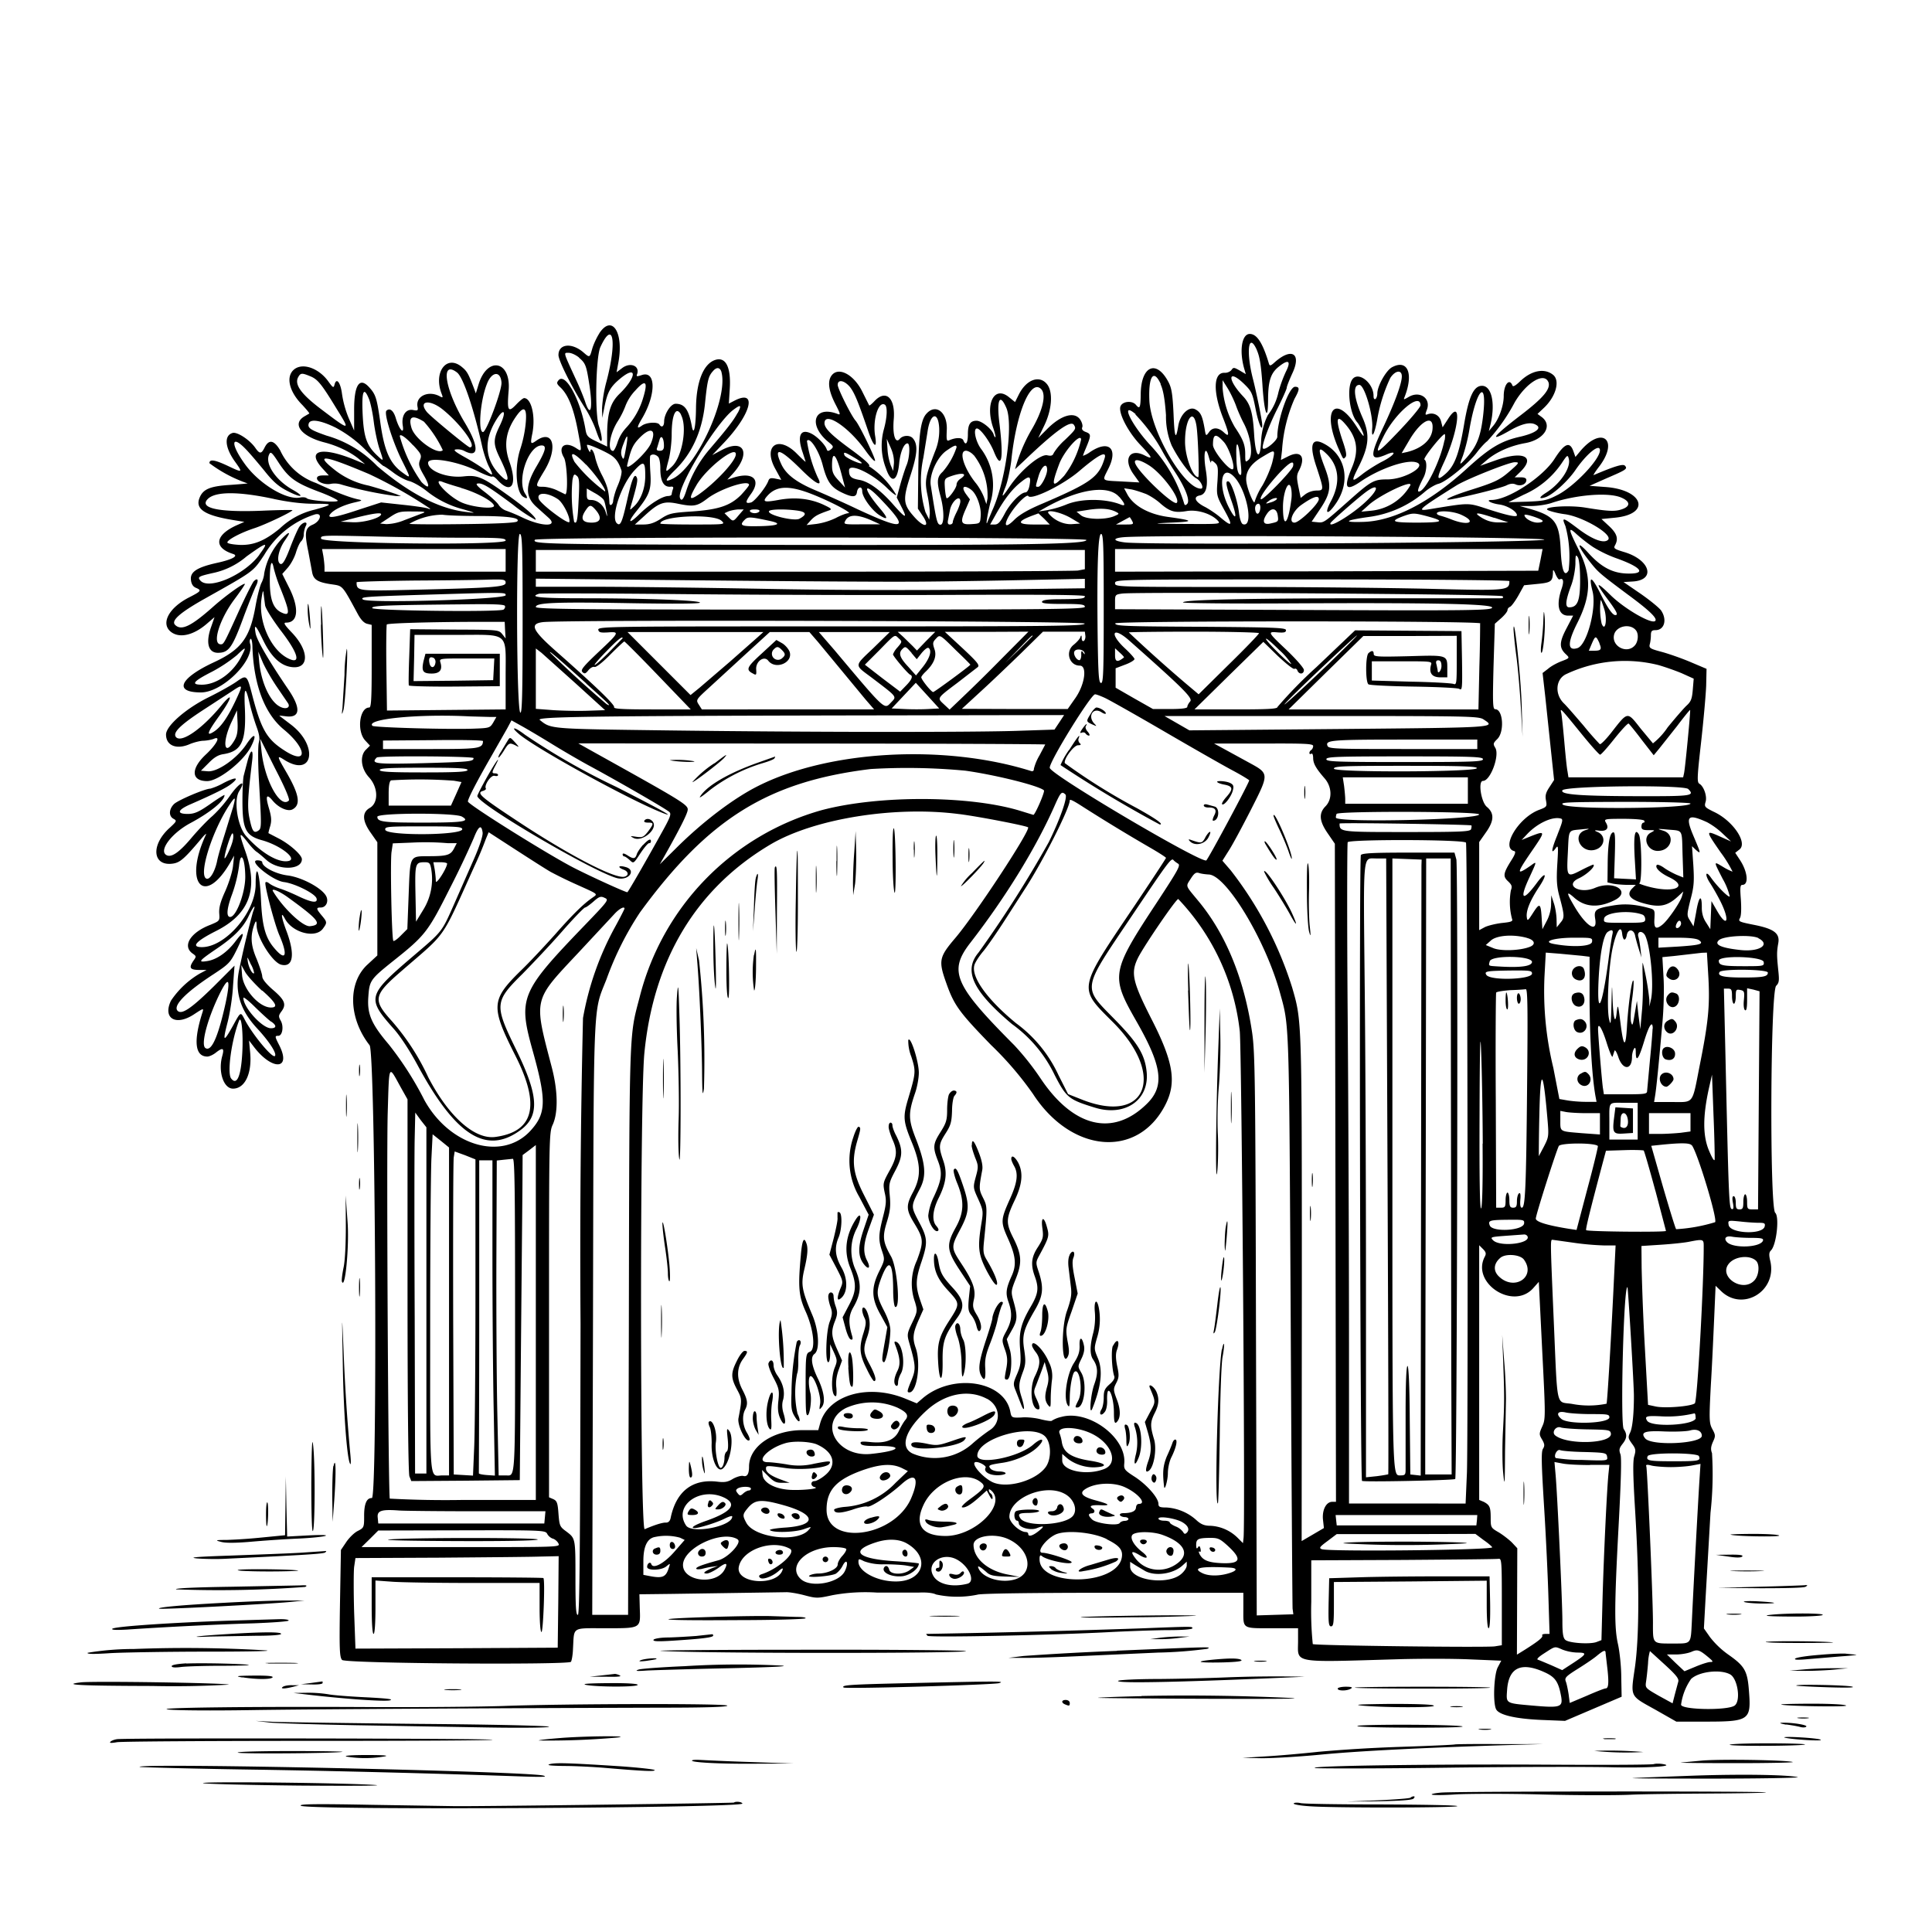 <svg xmlns="http://www.w3.org/2000/svg" id="svg" width="1024" height="1024" version="1.1">
  <path fill-rule="evenodd" d="M317.6 176.8c-1.3 2-3 5.6-3.7 8-1.4 5-1.3 4.9-5 1.7-6.1-5-12.9-4.2-12.9 1.7 0 3 7.3 17.4 14.1 28.1 2.1 3.2 4.5 8.2 5.5 11s2 5.6 2.5 6.1c1.4 1.6 1-2.6-.7-7.7-2.2-6.5-1.6-36.4.8-41.7 6.8-14.8 8.9-3.3 3.3 18a69 69 0 0 0-2.4 14.4l.1 5.1 1.2-6c1.6-7.8 3.1-10.5 8.4-14.9 9-7.4 8.7-.8-.3 8-4.9 4.7-6.5 9.9-6.7 20.8v7.3l-5.4-2.6c-4.7-2.2-5.4-2.9-6-6-2.6-16.1-10.8-31-14.4-26.5-1 1.2-1 1.8.8 3.5 4.4 4 7.4 11.6 9.7 24.4 1.9 10.2 2 10-1 8.1-6-4-10.1-1-6.6 4.9 1.7 2.9 2.3 19.5.7 19.5l-4.1-2c-2.2-1.1-5.6-2-7.7-2-4.3 0-4.3-.2.9-8.8 7.2-12.1 4.4-21.9-4.5-15.6-3 2.1-3.2 1.8-2-4.1 1.7-9-.6-18.5-4.4-18.5-.6 0-2.5 1.6-4.3 3.5-4.2 4.4-4.8 3.2-3.9-7.6 1.3-15.8-11.4-18.3-16-3l-1.4 4.6-1.1-3c-2.9-7.5-3.5-8.7-6.3-11-8-6.7-15.1 2.6-10.8 14 .9 2.3.8 2.5-1 1.5-6-3.2-12.8 0-11.7 5.6.4 2 .1 2.2-2.4 1.7-3.8-.7-6.3 3-5.4 8.4.8 5-1.9 2-3.7-4-1.2-4.1-3.2-5.7-5-4-1.4 1.5 3.4 16.7 8.3 26.5 4.7 9.4 4.7 9.5.7 6.6-7.2-5-10.2-11.7-12.4-28.2-1.7-11.6-2.3-13.6-5.7-17.3-5.2-5.8-8.1-1.2-8 12.4v10.5l-2.8-6.4a55 55 0 0 1-3.6-12.8c-.8-6.4-3-9.1-4-5.1-.5 1.9-.8 1.7-3.4-1.9-4.9-6.7-13-9.7-17.6-6.5-5 3.5-3.4 11.8 4 19.2 2.2 2.4 3.9 4.4 3.6 4.5l-2.4 1.4c-7 4-2 10.7 10.5 13.9 7 1.8 14 5.2 18.5 9l3 2.5-6.3-2.6c-17.6-7-25.1-4.5-15.9 5.3l3 3.3h-3.1q-3.2 0-3.2 1.5c0 2 4.4 3.7 7.6 2.9a12 12 0 0 1 5.6.5 196 196 0 0 0 28.6 6h2.7l-2.5-1a281 281 0 0 0-14.5-4.5 43 43 0 0 1-17.4-7.8c-11.8-9.2-7.2-8.8 17.6 1.7a245 245 0 0 1 32.3 18.3q0 .4-1 0c-.5-.4-6.4-1.3-13-2l-12-1.3-11.7 3.8c-12.8 4.3-17.4 5-15.2 2.3 1.9-2.3 6.7-4.6 12.4-6 4.8-1.1 4.9-1.2 2-1.8-5.1-1.2-11.6-3.8-22-8.6a33 33 0 0 1-19-17.3q-4.9-8.3-8.3-1.4c-1.7 3.4-2.6 3.4-5-.1-3.1-4.3-9.7-8.5-12-7.7-4.5 1.4-4 7.7 1.3 15.1 4.3 6 4.2 6.1-3.6 2.4-7-3.3-9.9-3.8-9.9-1.5a72 72 0 0 0 20.2 10.7c.7 0-3.3.4-9 .8-11.2.7-14.8 2.3-16.6 7.3-2 5.7 3.3 9 18.4 11.4l5.5.9-4.5 2c-11.1 5.2-11.8 11.7-1.5 15 3.2 1-.4 3-8.8 4.8-10.2 2.3-14 4.7-13.5 8.9q.3 3.2 2.5 4.2c3.3 1.4 3 1.8-3.2 5-11 5.5-15.5 14-9.9 18.4 4.6 3.6 12.2 1.8 19.5-4.7l3.6-3.1-1.8 5.2c-3 8.4-1.5 13.7 3.6 13.7 5.8 0 7.7-2.7 14-20 2.5-6.6 5.2-13.4 6-15.1 1.8-3.4 1.2-5-1-2.8-.7.8-4.1 7.5-7.5 14.9-8.3 18.3-8.4 18.5-10 18.5-4.7 0-.8-12.9 7-23.5 3.4-4.5 6-8.4 5.8-8.5-.6-.7-10.3 6.3-16.5 11.8-12 10.7-17.2 13.2-20.5 9.9-2.2-2.2 2.4-6.3 14.7-13.3 27.4-15.4 26.4-14.6 32.5-23.7a48 48 0 0 1 27.1-21.6c4-.9 2.8 3.7-1.4 5.5-4 1.7-4.4 4.3-2.3 14.2l2 10.8c.7 4.2 3 5.6 11.1 6.7 5.2.8 5 .6 13 15.4q2.5 4.7 5 5.4l2.5.6v22c0 17.6-.3 21.8-1.3 21.8-5.2 0-6.7 12.6-2.1 17.5l2.5 2.7-2 2c-3.5 3.2-2.9 10 1.4 14.7 5 5.4 5.2 13.6.5 16.3q-6.3 3.6.5 13.2l3.5 5v60l-5.4 5c-10.4 9.8-9.8 28.4 1.3 42.6 3.1 4 4.3 240 1.2 240q-4.2-.2-4.1 9.8c0 5.7-.1 6-3.5 7.7-1.9 1-4.6 3.7-6.1 6l-2.7 4-.5 28.3c-.4 24.7-.2 28.5 1.1 30 1.7 1.9 119.5 2.7 121.3 1 .4-.5 1-3.6 1.1-7 .7-11.8-1-10.8 17.2-10.8 19 0 18.6.2 18.2-10.6l-.2-7.4 16.8-.2 60.8-.9c1.6-.1 6 .6 9.8 1.6 6.4 1.7 7 1.7 14.8 0a96 96 0 0 1 23.7-1.4h22.3c4-.2 7.5.2 9 1a53 53 0 0 0 22 .1c1.6-.6 27.4-1 71.7-1H659v8.7c0 10.7-1 10.1 16 10.1h13v6.8c0 12-4.1 11.3 54 9.6 11.3-.3 28-.3 37 .1l16.7.7-1.9 3.6c-2 4-2.6 18.9-.8 22.2 1.6 3 10.3 5 24 5.6l12.5.5 15-6.4 15-6.4-.2-10.5c0-5.7-.9-13.5-1.7-17.2-2-8.7-2-20 .3-63 1.3-24.2 1.6-35.7 1-37.7-.9-2.4-.7-3.3 1-5.5 2.5-3.1 2.6-5.2.7-8s0-77 2-75.1c.3.3 3.5 53 3.4 57.7 0 9.8-.8 16.8-2 19.3s-1.1 3 1 5.9c2 2.7 2.1 3.5 1.2 6.6-.8 2.5-.7 10 .4 28 2.3 37.6 2.3 66.7 0 83.5-2.4 16.6-3 15.2 11 23l10.9 6.2H904c23.1 0 24.2-.8 23-16-.8-11-2.2-13.4-11.2-19.7a46 46 0 0 1-9.4-9l-3.3-4.7.9-16.3 2.6-45a185 185 0 0 0 .8-31.6c-.8-2-.6-3.5.5-6 1.4-3 1.4-3.6-.3-6.7-1.7-3.2-1.8-4.7-.8-23.7.7-11.2 1.4-27.5 1.8-36.3l.7-16 2.7 2.6c11.4 11.4 30 .4 26.3-15.7-.8-3.3-.7-4.6.3-5.6 3-2.9 4.6-18 2.3-20-3-2.6-2.6-117.2.5-120.3 1.6-1.6 1.7-2.8 1.1-8.4-.8-7.8-.8-9.5 0-14.1 1-5.3-2.2-7.7-12.8-9.8-8-1.6-8.5-1.8-7.5-3.6.7-1.2.8-4.9.5-9.8-.5-6.3-.4-7.8.8-7.8 3.5 0 2.8-7-1.3-13.2l-2.5-3.8 2.3-1.8c4.4-3.6-3.7-15.4-13.8-20-4.6-2.3-5-2.6-4.2-5.2.9-3-1-8.3-3.3-9.6-1.3-.8-1.2-3.4.9-21.9 1.3-11.6 2.5-25 2.7-30l.2-9-8.5-3.6c-4.7-2-11.6-4.4-15.3-5.4-6-1.6-6.8-2-6.3-4 .3-1 .6-3.2.6-4.7 0-2.3.5-2.8 2.4-2.8 4.7 0 6.3-5.4 3.1-10.3-.9-1.4-5.8-5.4-10.8-8.9l-9.2-6.3 5-.3c12.4-.8 9-11.7-5-15.7-4.9-1.5-5.4-1.9-4.5-3.5 1.9-3.5 1-6.2-3-10l-4.2-3.9 7.1-.7c19.5-1.9 15.1-15-5.4-16.3l-8-.6 9-4c10.5-4.5 11.3-5 9.7-6.7-1-1-5.2.2-16.5 5-.5.3.8-1.8 2.8-4.4 10.9-14.2 1.5-22-10-8.2l-2.5 3-1.1-3.1c-1.9-5.3-4.7-4.1-9.9 4-6.2 9.8-24.7 21.9-33.5 21.9-3.4 0-.3 1.8 4.2 2.4 4.3.6 9.3 3.7 9.3 5.7q0 1.8-15.9-3.4c-10.2-3.3-9-3.3-30.4.2-7.2 1.2-6 .1 14.4-12.7 5.4-3.3 27.7-12.2 30.7-12.2 2.6 0 2.5.3-2.3 4.5-5.7 5-8 6.1-22 10.5-10.3 3.3-15 5.8-8.5 4.5 10.5-2 25.9-6 28.4-7.2q2.9-1.5 5-.5c2.6 1.1 5.6-.1 5.6-2.4q0-1.4-3-1.4h-3.2l3.2-3.1c8-8 1.1-11-13-6l-8.5 3 3.5-3c5-4.3 12.5-7.6 20.2-9 10.1-1.7 15-9.2 9-13.8l-2.3-1.7 3.6-3.4c6.1-5.9 8.4-14 4.8-17.2-4.5-3.8-11.3-2.6-17.3 3q-4 3.9-4.4 2.5c-1.6-4.1-4.6-.4-4.6 5.6 0 5-2.4 11.9-5.4 15.6l-2.5 3 1-4c2.5-11 .4-20-4.6-20-4.4 0-7 5.6-9.5 20.4-2.6 15.5-5 22-9.8 26.2s-5 2.8-.8-6.2c8-17.5 9.6-34.7 2-22.7l-2.8 4.3-.8-3.1c-.8-3.3-4-5-7.2-3.8-1.3.5-1.3.1-.3-2.5 2.2-5.9-3.7-10.1-9.5-6.8-2.9 1.7-3 1.7-2.3 0 4.8-12.3 1.6-20-6.6-15.7-3.2 1.6-7.9 10-7.9 14 0 1.3-.5 2.6-1 2.9q-1 .4-1-1.7c0-6.7-7.8-13-11.1-8.9s-1.7 18.3 2.5 23c1.4 1.6 4 7.1 3.2 7.1-.2 0-1.8-2.1-3.5-4.8-11.2-17.5-18.6-9.5-10 10.8 3 6.8 2.7 6.6 4 5.3.8-.8.4-3.2-1.5-8.7q-5.6-16.7 1-9.3c6.7 7.5 7.8 14.3 4 23.4-4.6 11-3.4 13 4.5 7.6 9.6-6.6 23.3-11.5 28.9-10.4 7.5 1.5-5.2 9.3-14.9 9.2-7 0-8.6 1-20.4 11.5-13 11.5-13 11.6-16.5 11.2l-3-.3 4.3-6.4c6-8.9 6.4-12.7 2.4-23-3.4-9-3.2-10.7.7-7 7.1 6.5 8.1 15.5 2.9 25.4-4 7.4-1.8 8 3 .7 7.3-11.3 4.7-24.5-6-30.6q-11-6.4-4.6 12.3c3.9 12 3.9 12.1-.3 12.1a11 11 0 0 0-5.8 2l-2.4 1.9-1.2-5.8c-1-5-1-6.3.3-8.7 3.7-7.2 1-10.9-5.6-7.6l-4 2 .6-5.1a81 81 0 0 1 6.6-27.3c2.8-5 2.9-6.4.3-6.4-3.2 0-9.4 17.4-9.4 26.5 0 2-6.5 7.4-7.6 6.2-1-.9 3-11.9 7.5-20.8 2.8-5.6 5.1-10.7 5.1-11.4s1.4-4.2 3-7.7c5-10.7-.6-13.8-9.7-5.5-1.8 1.6-2.3 1.7-2.7.6-3.3-11.1-6.4-15.9-10.2-15.9-4.3 0-5.7 9.2-2.8 18.9l.7 2.4-3.2-1.9c-3-1.7-3.4-1.8-4.4-.3-.7.9-2.3 1.6-3.7 1.5-5.8-.2-6.2 9.7-1 23.3 3.7 9.4 3.8 11.2.7 8.3s-6.2-2.8-8 0c-1.5 2-1.6 2-2.2-1.8-1.2-6.9-2.1-8.9-4.9-10.4-3.4-1.9-8.1 2.6-9.1 8.7-1.3 8-2 6.4-2.5-6.2-.5-10.5-1-13.8-2.7-17-6.4-12.2-14.6-8.6-14.7 6.6-.1 7.1-.5 8-2.6 5.4-1.9-2.2-6.7-1.9-8 .6-1.7 3 3.6 13.6 10.5 20.8 6.3 6.6 6.8 7.8 2.4 5.6-8.2-4.3-11.9 1.9-6 10l3 4.2-9.2-.5c-11.2-.6-10.6 0-7.4-6.5 5.6-10.9.5-15.8-9.4-9.2a14 14 0 0 1-3.9 2.1c0-.2.6-1.9 1.4-3.7 3-7.2 3-7.8.2-8.9q-2.6-.9-2-2.5c.4-.8-.1-2.6-1-4-3-4.6-10.2-2.6-17.7 5l-4.6 4.6 3-6.2c4.2-8.4 5-18 1.7-22.2-4-5.1-11-2.6-15 5.4l-2 4-3.1-2.5c-7.9-6.6-13 3.4-8.4 16.4.8 2.4 1.3 4.5 1.1 4.7s-.7-.5-1-1.6c-1-2.8-6.3-7.1-9-7.1-3.4 0-4.6 2-4.6 7.2 0 4.7-1.2 6.3-2.4 3.2-.6-1.6-4-1.6-7.6 0-1.3.5-1.4-.3-1.2-5.2.6-9.4-5.6-14.6-10.7-9-3.1 3.3-4.2 11.1-4.4 31.6l-.2 18.8 2.8 4.2c3.7 5.7.5 6-4.6.3-6.1-6.8-6.3-9.2-2.1-22.2 3.7-11.4 4-16.3 1.3-19.5-1.5-1.9-5.3-1.8-7 .2-2.3 2.8-3.9-2-3.2-10.3 1-11.4-4.2-16.2-10.3-9.6-1.3 1.4-2.6 2.4-2.7 2.2l-3.5-7c-4.6-9.6-13.2-14-16.7-8.5q-3 4.8 2.6 15.4c2.2 4.3 2.5 5.2 1.1 4.7-12.6-5-16.3 5.5-5.2 14.7 2.8 2.3 3 2.6 1.4 4-1.4 1-1.8 1-2.2 0-.8-2.5-5.2-7-8.4-8.5-5.7-2.7-7.4 1.5-4.3 10.3l1.5 4.7c0 .3-2-1.6-4.5-4.1-10-10.3-18.5-4.3-11.4 8.2l3 5.5-3-.6c-2.5-.5-3.3-.3-3.8 1-1.2 3.5-7.3 11-9.2 11.6-3.2.8-3.2-.2 0-4.6 5.6-7.8.6-12-10.1-8.3l-2.5.8 2.6-2.8c10.2-11 6.5-19.3-5.7-12.8l-4.9 2.6 5.7-6c15-15.6 18.5-29.3 6-22.8l-2.9 1.5.5-8c.7-11.6-2.3-17.2-8.1-15-6 2.3-9.6 11.6-9.8 25-.1 11-1.3 15.6-2.3 9.6-1.6-8.5-3.8-11.5-8.5-11.5-2.6 0-6 5.4-6.1 9.3 0 2.7-1.3 3.6-2.5 1.7-1-1.5-6.8-1.2-9.3.6-2.8 2-2.8 1 .2-4 7.4-12.7 7.3-25.4-.3-22.8-2.4.8-2.9.8-2.5-.3 1.8-4.6-3.6-6.8-8-3.3l-2.8 2.1.8-4.4c3.3-16.4-3.1-26.7-10-16.2m348.6 9c1.5 3.4 2.2 8 2.9 18 .9 14.8 2.9 20.7 3 8.8 0-10 1.2-14.2 5-17.6 5.6-4.7 7.5-4 4.5 2a67 67 0 0 0-4 11A30 30 0 0 1 672 220a34 34 0 0 0-3.6 14c-.5 10.9-3 8.2-3.7-4-.7-11.5-2-15.9-5.9-20-8.4-8.9-8.1-14.8.4-6.7 4.2 4.1 4.6 4.9 6.3 13.5 1.4 7.3 3.6 12.6 3.5 8.4 0-2.2-3.2-17.8-5-24.7-3.7-14.6-2.2-24.8 2.2-14.9m-359.3 4c3.5 3 3.9 4 5.6 15.2 1.8 12.4.4 16.8-2.5 7.7a136 136 0 0 0-4.8-11.5c-6.8-14.8-6.6-14-3.8-14 1.4 0 3.8 1.1 5.5 2.5m75.5 7.8c3.6 13.6-12.8 49.7-25.6 56.3q-7.2 3.6.8-4.3 13.6-13.2 16-34.8c1.3-12.8 1.8-15 4.2-17.7 2-2.4 3.8-2.2 4.6.4m-140.2.2c3.3 2.4 9 19.5 13.4 39.4.8 3.4 2.3 8 3.4 10.2 2.7 5.4 2.6 5.6-1.7 2.2-2.1-1.6-7-4.7-10.8-6.8-5.4-3-6.5-4-4.8-4.2a8 8 0 0 1 4.2.7c8 4.3 8.2-2 .5-14.8-10.6-17.6-13.1-33.5-4.2-26.7m500.8 2.1c0 3.7-3.6 13.6-9.6 26.4-7.6 16-7.4 18.7 1 15.2 6.7-3 5 .2-2.3 3.8-3 1.6-7.6 4.5-10 6.4-6 4.7-6.1 4.2-1.7-4.5 5.2-10.6 5.7-16.5 1.8-25.4-4.7-10.7-5.3-17.4-1.7-17.4 2.7 0 7.4 16 6.8 23-.5 6.2 1.2 3.3 2.6-4.3a85 85 0 0 1 7-22.4c2.6-4 6.1-4.5 6.1-.8m-578.6-.1c4 1.6 6 4.1 14.1 17.4 7.4 11.9 7.2 11.8-8.8-.3-10.1-7.7-13.7-12.7-11.7-16.5 1.3-2.4 2-2.4 6.4-.6m101.4 3.3c.3 4.2-8 26.3-9.8 26.3-2.7 0-1.5-16.4 2-25.3 2.5-6.8 7.3-7.4 7.8-1m349.3.9c1.5 3.2 2.3 8.2 2.9 16.4a40 40 0 0 0 3 16.1c4 7.9 10 15.8 13 17.4 2.5 1.3 4.4 5.5 2.5 5.5-8.8 0-26.4-30-27.3-46.5-.6-13 2.2-17.3 6-9m205.5-1c1.3 3.6-2.6 8.3-14.6 17.5-15.2 11.6-17.4 14.8-5.7 8.1q9.5-5.4 13.6-3c3.5 1.8 0 4.4-8 6.3-10.5 2.3-16.4 5.9-28.8 17.2-19.3 17.6-38.2 27.4-54.2 28-11.6.4-10.5-.8 2.5-2.6a57 57 0 0 0 30-13.6c2.2-1.8 5.3-3.6 7-4 4-1 16.2-11 20.5-16.9 2-2.6 4.3-5 5.2-5.6a95 95 0 0 0 14.6-20.6c6.2-10.6 15.7-16.3 17.9-10.7M341 210.5a40 40 0 0 1-8.9 16 21 21 0 0 0-4.7 7.7c-.8 2.6-2 4.8-2.4 4.8-3.3 0-1.8-9.3 2.6-16a45 45 0 0 0 4-8.1 25 25 0 0 1 5.2-8q8-9 4.2 3.6m109.4-5.5c2.4 3 4.3 7.5 9.6 23 3 9 5.1 10.5 3.8 2.8-1.3-8.4 1.8-18.4 5.2-16.3 1.5 1 1.2 6.9-.6 13.3a33 33 0 0 0 1.2 20.5c2.8 8.3 6.1 7 7-2.9.6-5.8 2.5-10.4 4.4-10.4 1.5 0 1.2 7.7-.6 11.8-.8 2-2.3 6.7-3.3 10.3l-1.8 6.6 2.4 4.8c3.5 6.7 2.4 6.5-4.2-1-6.8-7.8-13.2-12.4-18.3-13.2-4-.7-5.2-1.7-5.2-5 0-4.1 11.8 1.3 19.8 9 2.8 2.8 5.2 4.6 5.2 4a45 45 0 0 0-14.6-15.3c1.6 0-2-3.4-9.4-8.8-10.4-7.6-14-11.2-14-13.9 0-6.5 12.9 2 21.8 14.6 2.5 3.5 4.8 6 5 5.3.3-1.1-8.2-18.8-10.3-21.2-2.3-2.6-9.5-17-9.5-19 0-3 3.4-2.5 6.4 1m204.6 9.7c1 2.9 3 7.4 4.4 10 3.6 7 4.9 16.8 2.4 19-1.7 1.5-1.8 1.4-1.8-3 0-5-1.2-7.9-5.5-14.3a49 49 0 0 1-6.5-20.8v-4.1l2.5 4c1.4 2.2 3.4 6.3 4.5 9.2m-103.2-8.5c3 3 .8 11.9-5.6 22.5a88 88 0 0 0-8.2 20l4.3-4c16.8-16.1 25.2-22.2 26.9-19.5 1.3 2 1 2.4-4.7 7.9a33 33 0 0 0-6 7c-.5 1.4-1.3 1.7-3.5 1.2-3.6-.7-13.6 7.6-19.6 16.2-4.6 6.8-4.9 6.8-2.4.4 1.1-2.8 2.4-9 3-13.7 2.6-25.3 10.2-43.6 15.8-38m-356.3 5.1c.8 1.8 2 7.3 2.6 12.2s2 11.3 3 14.3c2.4 7.1 2.4 7-1.2 3.6-5.6-5.3-7.1-9.7-7.7-22.1q-.8-18 3.3-8M786 221c-1.3 10.5-3.3 15.5-8.6 21.5-4 4.4-4.1 4.4-2-1a96 96 0 0 0 3.5-14.3c3.8-21.8 9.6-26.9 7.1-6.2m-252.7-5c3.9 8.5-.3 39.3-7.4 54.6l-2.3 5.5c-1.4 4-.5-2.3 1.3-9.6a32 32 0 0 0-5-28.7c-2.9-4-4.2-10.7-2.1-10.7 1.8 0 6.8 6.8 9 12.3 4 10 5.2 4.2 3-14.4-1.7-12.9 0-17 3.5-9m-298.7 1c9.7 7.8 18.6 20.1 14.4 20.1-1 0-21-16.5-22.8-18.8-4.7-5.9 1.5-6.8 8.4-1.3m518.3-2.2c0 1-5.2 7.2-11.5 13.8-12.4 13-13.4 13.2-8 2.5 6.3-12.5 19.5-23.5 19.5-16.2m-362 4c-2 3.8-5.3 8.1-14.8 19.2a65 65 0 0 0-12.2 21.5q-2.3 7.5-3.5 4.3c-2-5 19.2-39.9 28.3-46.7 4-3 4.5-2.6 2.3 1.7m-112.5 6.7a65 65 0 0 1-2.6 12c-3.3 9.6-2.5 23.1 1.4 25.7q3.3 2 1.2-1.4c-4.9-7 1.5-25.8 8.6-25.8 2.8 0 2.2 2.7-2.8 11.2-6 10.2-6 16.1.3 21.6l6 5.4c5.7 5-3.2 5-13.7 0a87 87 0 0 0-8.8-3.7c-1.2-.4-3-1.7-3.8-3s-4.1-4.3-7.2-6.7q-5.9-4.4-4-4.6c2.5-.5 6 1.7 18.8 11.2a78 78 0 0 0 11.9 8c1-.9-5.6-6.7-15.4-13.6-12.9-9.2-15.4-10.2-22.7-9.4-8.8 1-18.8-2.9-18.8-7.2 0-3.5 15.8-.8 26 4.3 3.9 2 7.5 3.3 8 3s1.6.5 2.6 1.6c7.5 8.3 11 3 6.4-9.8-3.1-9-1.7-16.7 4.6-25q5.5-7 4 6.2m-13.5-.2c-3.8 7.8-3.7 10 .3 18.1 4.7 9.8 5 13.3.5 9-8.5-8-9.7-18-3.4-28.9 4.5-7.8 6.5-6.4 2.6 1.8m336.8-5.7A91 91 0 0 1 616 239c1.1 2.1 4.2 7.2 6.8 11.2 5.6 8.6 8.1 15.2 6.4 16.9q-1.2 1.3-1.6-.3a77 77 0 0 0-17.6-30.5c-10.3-11-16.6-24-8.1-16.8m-241 .3c3.5 6.4.7 22.4-4.8 27.5-3.6 3.4-3.6 3.5-1.6-4 .8-3.2 1.5-9 1.5-13 0-10.5 2.3-15.4 5-10.5m-136.3 3.7a62 62 0 0 1 10 15.1c-2.7 2.8-14.8-5.8-16.6-11.8q-2.7-9.1 6.6-3.3m273.1 3.5a29 29 0 0 1-2.3 12.5c-5.1 13.3-5.5 15.4-3.9 23 .8 3.8 1.3 8.3 1.2 9.9l-.3 3-2-4a58 58 0 0 1-1.1-28.8l2.2-13.7c1.4-10 5.7-11.2 6.2-2m136.3-1.5c.9 5 1.6 27.5 1 27.5-3 0-7.1-11.3-7-19 0-11.7 4.4-18 6-8.5M178 226.7a67 67 0 0 1 16 12c4.8 4.6 9 8.3 9.3 8.3s2.7 1.6 5.2 3.5 6.3 4 8.5 4.5c2.1.6 6 2.8 8.8 5a52 52 0 0 0 19.9 10c6.7 2 6.7 2 1.8 1.4q-21.8-2.4-47.6-24.4a60 60 0 0 0-26.8-16.1c-8.6-3-10.3-4.1-9.4-6.6 1-2.4 6.6-1.4 14.3 2.4m581.3.2c-.2 5.9-5.4 10.7-13.6 12.7l-2.8.6 4.3-7.3c6-10 12.5-13.3 12.1-6M345 235c-2 4.8-13.4 15.3-12.6 11.6 1.9-8.1 2.8-10.4 5.8-13.7 6.4-7 10.1-5.8 6.8 2.1m420.6-1.7c-2 10.2-9 24.9-12.8 27-2 1-1.5-1 1.7-7.2 1.7-3.3 2-8.6.5-9.5-1-.6 9.4-13.5 10.7-13.5.3 0 .3 1.5 0 3.3M219 236c4.3 4.6 4.6 5.3 3.6 7.8-.9 2.4-.6 3.6 2.2 8.4 3.4 6 2.7 7.4-1.4 3.3a77 77 0 0 1-11.5-24.3c0-1.6 3.2.6 7 4.8m112.8 2c-1 5.5-1.2 6-2 4.2s-.6-3.5.7-6.8q3.4-9.2 1.3 2.6m20.2-1.8q.1 2.8-2.1 2.7-2.3.1-1.5-1.6l1.2-4c.8-3.2 2.4-1.3 2.4 2.8m296.8-1.8c2.7 3 6 13 4.8 14.3-1.5 1.5-10.6-9.6-10.6-12.8 0-6 1.5-6.3 5.8-1.5M573 233a50 50 0 0 1-9 19.2c-6.4 6.8-7 5.5-2.7-6 2.5-7 11.7-17.2 11.7-13.2m-136.9 13.7c2.3 8.7 4.4 11.7 10.4 14.5 5.3 2.5 7.3 2.4 7.7-.3.4-3 2.8-3.5 2.8-.5 0 3.1 5.2 10.2 9.2 12.7q6.9 4.3.2-3.6c-9.5-11.2-8.9-14.8.7-4.6 15 15.7 12.6 16.7-12.6 5-7.1-3.4-17-7.8-22-9.9-10.5-4.4-16-8.6-18.5-14.2q-6.2-13.6 10.3 2.7c8.3 8.3 12 10 9.1 4.5a73 73 0 0 1-5.7-19.3c1.5-2.4 6.5 5.4 8.4 13m37.7-1.1-.4 4-1.3-3a31 31 0 0 1-1.7-8.5l-.4-5.5 2 4.5q2 4.4 1.8 8.5m-343.2-7.2c2.2 2.3 6.5 7.4 9.6 11.2 4.2 5.3 7.1 8 11.7 10.4 7.8 4.1 10.4 3.6 2.9-.6-9-5.2-14.7-14-12-18.8.7-1.4 1.6-.5 5 4.8 5.3 8 8.9 10.6 21.4 15.3 5.4 2 9.8 4.2 9.8 4.7 0 1.1-15 0-16.4-1.3-.5-.5-2-.7-3.5-.4-7.4 1.5-22-7.4-29.5-18-7.7-10.7-7-15.8 1-7.3m527 7c.6 6 .4 7-.7 6q-1.5-1.5-1.6-9.6c-.4-10 1.4-7.5 2.3 3.6m-334-4.3c2.8 1.8 4.4 4 5.8 8.3.3 1-.5 4.6-2 8a37 37 0 0 0-2.4 7.8c0 2.4-2 3.5-2 1.2-.3-6-1.1-9-3.8-14.3a44 44 0 0 1-3.7-9.4c-.7-3.6-2.4-6-2.6-3.4 0 1.2-1.7-1.8-1.8-3.4-.1-.9 8.2 2.6 12.5 5.2m183.4-4a38 38 0 0 1-7.4 13c-3 2.7-3.2 5.2-1.1 13 2 7.4 2 15 0 15-1.8 0-2.2-1.7-5.2-21-.8-5.5 3.4-14.8 8.3-18.2 4.3-3 5.4-3.3 5.4-1.8m341 1.6c0 4.7-13 18.5-22 23.4-6 3.1-7.3 3.4-16.5 3.8l-10 .3 8.1-4a47 47 0 0 0 20-16.5c3.1-4.7 3.3-4.8 3.9-2.5 1.2 4.8-4.6 13.3-12.1 18-3.7 2.3-4 3.5-.5 2.4 4-1.2 12-8.5 16-14.3 6-8.8 13.1-14.6 13.1-10.6M641.9 245q-.1-1.7 2 .3c1.7 1.5 1.8 2.7 1.4 9.5-.6 7.8-.5 8 3.6 15.5 4.7 8.5 4.3 9.3-2 4-2.3-2-6-4.4-8-5.5-5.5-2.7-6.7-5.5-3-6.2q5.4-1 3.1-14.1c-1.3-8.1-.2-13 1.6-6.6.7 2.5 1.2 3.9 1.3 3m-125.8-3.7a35 35 0 0 1 7.3 23l-.6 3-1.3-3.7c-.8-2.1-2.7-5.6-4.5-7.7-6.2-7.8-9-16.9-5-16.9 1 0 2.9 1 4 2.3m158.4 3.6c-.8 3.2-3.2 9-5.4 12.7a36 36 0 0 0-4 8.4c-.2 2.1-3.6-5.8-4.3-10q-1.5-7.9 8.3-13.7c7-4.2 7-4.3 5.4 2.6m-284.4-4c0 3.5-10.6 14.9-19.7 21.3-5 3.4-5.4 2.4-1.3-4.7 5-8.9 21-21.5 21-16.7m62.7 1.8c2.5 1.4 4.3 2.8 4 3-.7.7-8.6-2.9-9.1-4.2-.8-2 .1-1.8 5.1 1.2m-142 3.8c5 5.3 10.8 13.4 10 14.2a82 82 0 0 1-16.2-15.7c-3.1-6-.5-5.3 6.1 1.5m38.2-4.2c.7.7 1.2 3.3 1.2 6q-.1 10.8 5.9 9.8 1.4 0 .7 1.5-.5 1.6-.6 2.6-.2.8-1.8.9c-3 0-9.5 4-15 9.3-5.7 5.7-7 5.2-2.1-1 7.3-9 8.2-11.7 7.6-20.8-.3-4.5-.3-8.6 0-8.9 1-1 2.8-.7 4.1.6m97.6 10.7 1.5 5.6-3.4-3.7c-2.9-3.1-3.5-4.5-3.5-8.1 0-8.5 2.4-5.8 5.4 6.2m139-9.7c-3 9.7-7 12.7-32.6 23.7-7.9 3.3-12.5 6-15.2 8.7-7.4 7.4-5-1 2.6-9.3 2.4-2.5 4.4-4 4.8-3.3 1.5 2.4 18.2-5.7 27-13.2q15.7-13.4 13.4-6.6m23.7 3.6c7 4.5 16.7 17.7 14.6 19.8-1.6 1.7-20.2-15.9-22-20.9-1-2.6 2.2-2.2 7.4 1.1M342 252.2c0 6.7-2.4 13-6.2 16.4-2 1.9-2 1.9-1.5-.1 3.2-11 3.8-13.8 3.3-15.2-1.2-3-2.6.2-5.2 11.8-2.7 12-3.6 14-5.5 12.2-3.3-3.3 2.3-20.3 9.3-27.9 5-5.4 5.8-5 5.8 2.8m343.3-5c-.7 2.5-16.1 18.3-17 17.4s3.8-7.4 9.8-13.9q8.5-9 7.2-3.4M555 249c0 2.9-3.2 9-4.7 9-1.6 0-1.6.4.2-5.8 1.6-5.2 4.5-7.3 4.5-3.2m99.2 3.8c6.8 7.3 10.5 27.2 4.5 25-.8-.4-1.6-2.7-2-6-.8-6.6-4-16-5.5-16.6-1.8-.6-1.5 1.7 1.3 9.7 3.5 9.8 2.8 11.8-1.2 4-6-11.8-4-23.4 2.9-16.1m-347.5 12c-.5 11-1 13.3-2.4 11.8a84 84 0 0 1-.9-22.1c.6-3.2 1-3.5 2.3-2.3 1.3 1 1.5 3 1 12.6m204.3-13q-.2.8-2 2c-1.1.7-2 2-2 3 0 1.9-4.5 8-5.3 7.2-.3-.3-.7-2.7-.9-5.4-.3-4.8-.2-5 3.2-6.2 4-1.4 7-1.7 7-.6m34.6 5.8q-.7 3.2-2.1 3.4c-2.5 0-8.2 5.8-11.1 11.5-2.3 4.3-3.4 5.5-5.2 5.5h-2.4l3.2-5.7c4.5-8 8.6-13.3 13.4-17 4.4-3.5 5.2-3 4.2 2.3m-301.3 1c8.1 2.3 16.7 6.9 17.5 9.3.8 2.3-12.3.9-17.8-1.9-7.3-3.6-15.7-13.2-9.2-10.5 1 .4 5.2 1.8 9.5 3M397 257c0 .5-2 2.9-4.2 5.3-5.7 5.7-11.8 7.8-26.2 8.8-10.5.7-12 1-16.4 3.9-3.6 2.3-6 3-9.3 3h-4.4l5.4-4.9c7.3-6.7 10-7.6 17-6.2 8.7 1.8 10.5 1.5 15.8-2.5 6.8-5.3 22.3-10.4 22.3-7.4m287.4 8c-1.7 13.1-4.4 15.4-4.4 3.8 0-7.4 2.7-14.5 4.1-10.8.5 1.4.7 4.5.3 7m63-7.6a27 27 0 0 1-20.7 13.3l-5.2.5 4-3.6c6-5.4 24-13.9 21.9-10.2M430.6 262c9.6 3.8 21.3 9.9 19.1 10-1 0-4 1.1-6.8 2.6a36 36 0 0 1-10.2 3.1l-5.2.6 2.3-2.6c2.2-2.3 3.7-3.1 9.7-5.2 1.7-.6 1-1.1-3.5-3.2q-10.6-4.7-23.5-2.3c-7.7 1.4-8.7 1-5.5-2.5 4.8-5.1 11.5-5.3 23.6-.5m84-2.5c3 2 5.6 9.3 5.2 14-.3 4-.3 4-5 4.3-5.7.4-6.1-1-2.7-8.5l2-4.6-2-2.7c-2.8-3.9-1.4-5.3 2.6-2.5M320 265c.5.8 1 3.3 1.4 5.5q1 5.6-.4.8c-1.2-3.7-4.4-6.3-7.7-6.3-1.9 0-2.3-.5-2.3-3v-3.1l4 2.3c2.3 1.2 4.6 3 5 3.8m273.2-1.7q4.8 5.6 1 4.2c-8-3.3-21.1-3.4-29-.1a52 52 0 0 1-10.2 3l-4.5.7 3-1.7c18.1-10.3 34-12.7 39.7-6m14.4-1.5c2.2 1 5.6 3.2 7.5 5 5 4.3 7.6 5 13.7 4 5.6-1 13.2 1.3 16.7 5.1 1.6 1.8 1 1.8-17.7 1.7-17.1-.1-18-.2-7.3-.7 12.7-.5 12.5-1.1-1.3-3-10.4-1.4-18.6-6-21.8-12.2l-1.6-3 3.9.6c2 .4 5.6 1.6 7.9 2.5m116.7 3.6c-7.2 7-20.5 15-19.1 11.7.3-.8 13-12 18.2-16 7.3-5.6 8-2.4.9 4.3m-579-1q11.9 2.5 21 2.5c10.5 0 10.6.3.6 3.1a40 40 0 0 0-18.6 10c-8 6.6-14 9-21.4 8.7-3.5-.2-6.4-.7-6.4-1.3 0-1.4 7.1-5.2 14.5-7.6 6-2 20-8.7 20-9.5 0-.2-7.3-.1-16.3.3-22.9.9-33.3-1.4-28.6-6.2 4-4.1 16.4-4.1 35.3 0m150.2 0c2.8 1.8 6.7 9.6 6.2 12.1-.3 1.8-15-9.2-16.2-12.1-1.4-3.7 4.4-3.7 10 0m563.4-.9c5.2 2.1 5.4 4.8.4 6.4-3.6 1.2-7.2 1-19.4-1-9-1.4-23.5-.3-19.3 1.5 1.7.7 5.4 1.6 8.4 2 9.5 1.1 26 10.8 23.2 13.6-2.1 2.1-8 0-15.5-5.6-8.6-6.5-9.2-6.6-7.1-1.7a62 62 0 0 1 1.7 23.5c-2.2 3.9-3.7 0-4.2-10.8-.7-14.8-3-18-16.7-21.9l-5-1.4h6c3.3 0 8.3-.7 11.1-1.7 13-4.3 29.6-5.6 36.4-2.9m-160 1c0 2.4-10.3 12.4-12.9 12.4-3.4 0-1-6.2 3.8-9.5q9-6.3 9.1-3m-190 1.3c0 1-.9 3.5-2 5.7s-2 4.5-2 5.2q-.1 1.2-1.5 1.3-1.6.1-1-2.5l1-5.2c1-4.8 5.5-8.4 5.5-4.5m167.5-1c-.6.6-2.1 1.3-3.5 1.6q-3.4 1.2-.6-.8c2-1.7 5.7-2.3 4-.7m-8.4 3.9c0 3.1-1.7 4.7-2.5 2.3-.7-2.2 0-4.1 1.6-4.1q.8.2.9 1.8m-352.7 1c4 4.4 3.3 7.2-1.7 7.2q-7.8 0-3-6.8c1.8-2.7 2.6-2.7 4.7-.4m276.2 1.5c1.9 1 1.8 1.1-1 2.3-4.8 2-14.8 1.8-17.6-.5l-2.3-1.9 6.4-1c6.8-1 11.2-.6 14.5 1.1M391.6 273c-3 3.6-3 3.6-5.6 1l-2-2 2.2-1a21 21 0 0 1 5.1-1h2.9zm10.9-2c-.3.6-1.5 1-2.5 1s-2.2-.4-2.5-1q-.4-1 2.5-1t2.5 1m19.9-.4q7.5 1 1.4 4.3c-2.7 1.6-17.4-2-16.2-4 .6-1 8.1-1.2 14.8-.3m254.8 2.4c.5 3.5.5 3.5-4 4.5-3.7.8-4.4-1.3-1.6-5.3 2.3-3.3 5-2.9 5.6.8m-453.7-.8-9.2 3.5a27 27 0 0 1-9.5 2.1l-3.3-.3 5-3.3c4.5-3 5.5-3.2 12.4-3.1 6.6 0 7.2.2 4.6 1.1m344.3 2.5 4.7 2.8-4.3.3c-4.4.3-9.4-2-12.3-5.5-2.3-2.7 6.2-1 11.9 2.4m206.8-1.8c8.3 3.8 3.9 6-5.1 2.5-2.2-.9-5-1.8-6.2-2.1q-2-.6-1.7-1.4c1-1.5 8.7-1 13 1m-572.6-.4c0 2-9.3 4.6-15.1 4.3l-6.4-.3 8.5-2.2q12.8-3.2 13-1.8m51.5 1c16.2 0 22.5 1 20.6 2.9-.8.7-9.9 1.2-29.4 1.4-15.5.2-28 .1-27.7-.2a36 36 0 0 1 17.5-4.8c2.2.4 10.8.7 19 .7m300 1.5 2.9 3H548q-13.5 0-.6-4.8l3-1.1zm202.1-1.6c10.5 2.8 9.7 3.5-3.9 3.6-13.6 0-15.2-.6-8.5-3.2 5.4-2 6.1-2 12.4-.4m36.4 1 7.5 2.5h-5c-3.6 0-6.1-.7-9-2.4q-7.6-4.7 6.5 0m25.6 1.6c.3.5-1 .9-2.7.9-3 0-6.9-2.3-6.9-4 0-1 8.8 1.9 9.6 3m-435.1.1c2 1.9 1.7 1.9-15.3 1.9-9.4 0-17.2-.2-17.2-.5 0-4.1 28.4-5.4 32.5-1.4m79.8-.1 4.2 1.9h-9.8c-9.3.1-9.7 0-8.7-1.8q2.6-5.4 14.3-.1m-53.8.2c6.6 1.5 3.4 2.6-7.7 2.7-8 .1-9-.5-6.1-3.4 1.7-1.7 2.7-1.7 13.8.7M600 276c1 1.9.8 2-3.7 2h-4.8l3.5-1.9 3.7-2q.3.1 1.3 1.9m-441.4 3.3c-.8 1.2-2.9 6-4.6 10.4-3 8-4.5 10.2-5.8 8.9-1.7-1.7-.4-7.5 2.7-12 2.6-3.8 2.9-4.6 1.3-3.7a36 36 0 0 0-12.2 21.2c0 1-.6 3.3-1.4 4.8s-2.2 7-3.1 12c-3 17.2-7.5 23.4-22.5 30.3-17.9 8.4-21 15.8-6.5 15.8 11.5 0 28.8-17.3 26-26q-.4-1.6.3-2.4c.5-.3 1 1.8 1 4.7.8 20 6.5 35.1 16.8 43.5 12.3 10.2 12.5 19 .2 11-9.4-6-12.4-11.1-17.3-30.1-2.6-10-2.8-10.2-8.3-6.3-2.6 1.8-9.2 5.5-14.7 8.2-11.9 5.9-22.5 15.1-22.5 19.7 0 6 5.7 8.2 12.8 5 2-.8 5.3-1.7 7.2-1.7 2-.1 4.3-.6 5.3-1 4-1.8 1.5 3-4.3 8.4-8 7.5-7.7 14 .8 14 6 0 19.4-10.6 23.3-18.4 3.3-6.6 1.8-7.5-2.3-1.4-5 7.7-15.4 15-20.6 14.6l-3.7-.3 4-4c2.9-3 5.1-4.4 8-4.8 9.9-1.6 12.2-7.1 11.2-26.2q-.5-13.6 2.3-2a128 128 0 0 0 3.9 13.5c1.5 4 1.9 6.4 1.3 8.5-.5 1.7-.5 10.4 0 19.5 1.5 26 1.5 26.1-.5 27.4-2.3 1.4-3.1 0-4.6-7.3-1-5.5-.8-10.4 1.5-29.5.9-7.1-.7-7-2.5.1l-1.9 7.3c-.4 1.4-.7 7.4-.7 13.5 0 15 1.7 18.4 10.2 20.8 9.6 2.6 19 9.8 14.4 11-5.2 1.3-14.5-4-22.6-13.1-4.6-5.1-6.8-19-3.7-23.9 4-6.5.2-4.7-4.6 2a68 68 0 0 1-9.6 11.2c-2.4 2-7.2 7-10.7 11.1-6.5 7.8-10.6 10.8-13.3 9.8-5-2 2-11.7 12.6-17.3 10.4-5.6 17.8-11.7 17.8-14.7 0-.3-3.4 1.8-7.5 4.7-6 4.2-8.3 5.2-11.6 5.3-6.4.1-6-2 .8-5 12.6-5.5 19.3-8.8 22-11 4.4-3.5 2.2-3.7-4.2-.4a34 34 0 0 1-7 3c-2.8 0-16.9 6-19.2 8.1-2.8 2.7-3 6.5-.3 7.9 1.8 1 1.7 1.3-2 4.7-10.3 9.2-9.2 20.7 1.8 19 3.7-.6 6-2.6 15-13.3 1.8-2.2 2.9-3 2.3-1.9-12.2 26.2-.5 38.5 13.3 14l1.7-3-.6 5.5c-.3 3-2.2 9-4.1 13.3-2.6 5.7-3.4 8.8-3.2 11.8.3 4 .2 4-4.5 6-10.7 4-15.3 11.3-9.6 15.3 2 1.4 2 1.6.5 3.7-2.6 3.8-2 4.9 2.7 5h4.2l-3.6 1.9a47 47 0 0 0-15.3 14.4c-4.5 9.5 2.7 13.6 12.4 7.1 4.7-3.1 5-3.2 4.4-1.2-5 15.5-4.1 23.7 2.5 23.7 1 0 3-.9 4.4-2 3.8-3 4.7-2.6 3.5 1.7-2.3 8.3.7 17.3 5.7 17.3 6.3 0 10.1-8 9.1-19l-.6-6.5 2.3 3c9.8 13.1 20.4 12.7 13.7-.5-2.4-4.7-2.4-5-.5-5 2.2 0 3-5 1.3-8-1.3-2.3-1.2-2.8.5-5.1 2.6-3.6 1.6-6-4.9-11.5q-5.2-4.6-5.4-6.8c0-1.2-1.4-5.4-3-9.4-3.2-7.4-3.4-12.5-1-18.7q1-2.6 1 1c.1 6.4 8.4 19.6 13 20.8 6.3 1.6 7.5-5.1 3-17.4-3-7.8-3.4-11.5-1-7 3.9 7.4 15.9 10.6 20 5.5 2.5-3.4 2.5-3.6-.5-7.2s-3-4.2-.5-4.2c3 0 4.5-3.6 2.6-6.5-2.8-4.3-13-9.6-20.2-10.5-6.3-.8-13.4-4.5-13.4-7 0-.6-1.2-1-2.6-1-5.2 0 8 10.7 14 11.5 5.9.7 17 6.3 17.4 8.8q.9 3.7-9.3-1.1c-3.3-1.6-7.8-3.5-10-4.2s-4.7-1.9-5.7-2.7q-1.5-1.2-2.1-.6c-.7 1.1 4.7 21.6 7.2 27.6 4.8 11 3.7 14.5-2.3 7.5-5-5.7-6.7-12-7.3-26.5-.7-14.3-2.8-20.1-2.8-7.6 0 14.7-16 33.3-28.5 33.3-6 0-3.1-3.2 7.4-8.5 17.9-9 22.7-22.2 15.6-42.4-3.5-10-3.4-10.6 1.1-4.9 1.8 2.4 4 4.7 4.8 5.2s3.1 2.4 5.3 4.4c6.3 5.7 18.8 5.4 18.8-.4 0-2.3-6.6-8.1-12.5-11.1l-5.2-2.7c-.1-.1.3-1.8.9-3.7.8-2.8.7-4.8-.6-9.3q-3-10 1.7-4.5c3.2 4 8.2 6.2 10.7 4.9 4.6-2.4 3.6-8-3.4-20-5-8.6-5-8.9-.5-6 15.1 9.1 17.7-8 2.9-19.1l-5.9-4.5c-.2-.2 1.2 0 3 .2 8 1.2 8.7-3.9 1.7-14.2-10.5-15.4-16.6-26-17.3-29.6-1-5.6 0-4.7 4 3.6q6 12.4 14.1 14c10.2 2 10.8-7.9 1.1-18.1-4.2-4.4-4.6-5.3-3-5.3 6.3 0 7-7.6 1.6-18.4l-3.7-7.4 3-3.4c1.7-2 3.6-5.6 4.3-8.1.8-2.6 2-5.2 2.7-5.8s1.4-2.2 1.4-3.6.5-3.3 1-4.4c1.6-2.8-1.5-2.5-3.4.4m685.7 10.6a66 66 0 0 0 13 6.2c12.7 4.6 15.2 8 6 7.9-8.3 0-14.5-3.2-21.6-11.1-6.7-7.3-5.7-3.5 1.4 5.4 4 5 4.9 5.8 19.5 16.7 11.7 8.6 16 12.8 14.7 14.1-1.9 1.9-16.1-6.3-23.5-13.5q-12-11.8-1.8 1.9c5 6.7 5.8 8.5 4.2 8.5q-2.1.2-7.6-10.7c-5-10.1-6.8-10.9-4.5-1.8 2.2 8.7-3 28.4-8 30q-8 2.5-.2-13.1c7.6-15 7.7-25.2.7-39.3-5.4-10.8-5.6-12.3-1-8 2.2 2 6 5 8.7 6.8M277 330.6c0 37.6-.3 47.5-1.2 47.1-2.1-.6-2.4-94.7-.3-94.7 1.3 0 1.5 5.8 1.5 47.6m308-8.1c0 33.4-.2 39.5-1.4 39.5s-1.5-4-1.8-23.2q-.7-55.7 1.8-55.8c1.2 0 1.4 6.1 1.4 39.5M246.2 285c18.8 0 21.8.2 21.8 1.5 0 2.7-97.3 1.7-97.8-1-.4-1.8.4-1.8 26.9-1.2 15 .4 37 .7 49 .7m572.4 1c0 1.6-209.6 3-222.2 1.5-6.6-.8-6.9-2.3-.5-2.8 16.6-1.3 222.7-.1 222.7 1.3m-242.7.3c-.8 2.2-36 2.7-166 2.5-121.6-.3-127.8-.4-126.3-2.7 1-1.7 292.8-1.5 292.3.1M137.5 294c-7.8 10.7-27 19-31.4 13.6-1.5-1.8-.9-2.2 7.7-4.1a40 40 0 0 0 16.9-8.6c11-7.9 12-8 6.8-1M268 297v6h-96v-2.2c0-1.3-.3-4-.6-6l-.7-3.8H268zm307-.4v5.1l-3.7.7c-2.1.3-67.6.6-145.5.6H284v-11.5h291zm241.5.1-1.2 5.8-112.1.3-112.2.2v-12h226.6zm21 10.8c0 11-1.4 14.4-5.8 14.4-2.3 0-2-3.5 1.2-12 1.1-3 2-8 2.1-11 0-4.8.2-5.2 1.3-3.5.7 1.2 1.2 6 1.2 12.1M148.7 312c5.2 13 5.2 15 0 12.4-4-2.2-5.7-6.9-5.7-16.7 0-8.8 1-12.2 2.1-6.5a80 80 0 0 0 3.6 10.8m677.7-4.8c2.2-1.2 2.7.8 1.2 5.1-2.9 8.6-1.5 14 3.6 14h2.6l-3.5 6.7c-3.9 7.4-4 10.4-.3 13.8 2 1.9 2 2-2.2 3.6-2.4.9-5.6 2.6-7.2 4l-3 2.3L819 369l3 28.4 1.7 16-2.4 3.7c-2 3-2.4 4.5-1.9 7.1.6 3.3.5 3.5-3.8 5.1-10.9 4.2-20.3 20.1-13 21.8q1.4.3-1.5 4.8c-4.4 7-4.6 8.6-1.8 11.2 2 1.9 2.3 2.7 1.5 4.8a35 35 0 0 0 .6 15.1c.6 1.3-.3 1.7-5.4 2.2-3.3.4-7.4 1.4-9 2.2l-3 1.6v-46.7l3.5-5c4.5-6.3 4.6-10.3.5-13.7-3-2.6-4.7-13.7-2-13.7 4 0 9-13.7 6.5-17.6-1.2-2-1.1-2.4 1-4.5 4-3.7 3.2-15.9-1-15.9-1.3 0-1.4-3-.9-22.7l.7-22.6 3.4-3c1.8-1.6 3.3-3.5 3.3-4.2q.1-1.2 1.4-1.8c.7-.3 2.7-3 4.4-6l3-5.4 7-.7c7.3-.7 8.1-1.3 8.3-6q-.1-2.9 1.4.9c.7 1.6 1.6 2.9 2 2.7M268 308.9c0 2.2-6.6 2.7-49.1 3.7-29.3.7-29.9.7-29.9-4 0-.3 13.8-.7 30.8-.9 16.9-.1 34.6-.3 39.4-.5 8-.2 8.8 0 8.8 1.7m213.5-.6c12.6 0 38.9-.4 58.3-.8l35.2-.7v5l-55.2.7c-33.2.4-79 .3-114.3-.4-32.4-.6-73-1.1-90.2-1.1H284v-4.3l87.3.9c48 .5 97.6.8 110.2.7M800 308c0 5-.8 5.1-41.5 4.1-20.9-.5-67.1-1-102.7-1-64.1 0-64.8 0-64.8-2s.7-2 104.5-2c60.3 0 104.5.4 104.5.9m-659.5 12.8c.3 1.8 3.7 7.2 8 13 9.8 12.6 11.4 18.9 3.9 15-9-4.7-15.5-19.4-13.8-31.4q.9-6.2 1.1-2.8zm127.5-5.3c0 2.2-73.5 4.4-75.7 2.2-1.4-1.3 1.3-1.5 30.2-2.4 46.6-1.4 45.5-1.4 45.5.2m237.8-.2c48.7-.2 69.2 0 69.2.7 0 1.3-1.6 1.5-13.4 1.6-6.2 0-9 .4-9.3 1.3s2.3 1.2 11.1 1.2c9.6 0 11.6.3 11.6 1.5 0 1.3-16.8 1.5-145.5 1.5-122.1 0-145.5-.2-145.5-1.4 0-2.3 10.9-2.7 50-2 23.7.4 37 .3 37-.3 0-1.2-28.4-2.3-61.7-2.3-22.9 0-29.3-.6-23.6-2.4 1-.3 35.3-.2 76.3.2s105.7.6 143.8.4m290.6.8q1 1-1.4 1h-65.5c-65.6 0-102.5.7-102.5 2.2 0 .4 25.5.7 56.8.5 78-.4 108.7.3 107 2.4-1.2 1.3-11.8 1.5-100.5 1.1l-99.3-.4V319c0-3.7.1-3.9 3.8-4.4 7.8-1 200.5.3 201.6 1.4m54 7.2c1.6 5.6.3 12-1.5 7.3a37 37 0 0 1-.5-12.5c.3 0 1.1 2.3 2 5.2m-687.3.4c0 2.1.4 5.7.9 7.9q.9 4.6.3-3.5c-.6-8.1-1.3-10.7-1.2-4.4m104.5-2.5q.4 1-.7 2c-2.3 1.4-69.2.6-69.6-.8-.5-1.3 7-1.6 48.9-2 14.3-.2 20.9 0 21.4.8m-97.5 10c0 5.7.5 13.1.9 16.4.4 3.4.5-1 .2-10-.5-18-1.3-22.2-1-6.4M818 329c-.1 3.6-.6 8.9-1 11.8-.4 2.8-.4 5.2 0 5.2 1 0 2.2-13.4 1.7-19-.4-3.9-.5-3.6-.7 2m-7.8 2.5c0 4.4.2 6 .4 3.7s.2-6 0-8-.4-.1-.4 4.3m-542.5 2.4.3 4.5-1.8-2.3c-1.9-2.3-2.1-2.3-25.3-2.4l-23.5-.2-.5 14.5c-.3 8-.4 14.9-.2 15.3s11.1.7 24.3.6l23.9-.2v-17.2h-39.4l-1 3.8c-1.2 5.4-.4 6.7 4.3 6.7q6.5 0 4.6-6c-.6-2-.2-2 14-2H262l-.3 5.8-.3 5.7-21.1.3-21.1.2.3-12.2.2-12.3H242c28.3 0 26-2 26 22V376l-31.5.3-31.4.3-.3-22.3c-.2-12.3 0-22.8.2-23.3.5-.8 29.8-1.5 54-1.4h8.5zm307.2-3.4c0 1.3-15 1.5-129 1.5-122.5 0-129.1 0-128.8 1.8.3 1.4 1.2 1.6 5 1.4 6.5-.5 6.2 0-5 10.5-8 7.6-9.5 9.4-8.4 10.5s1.7.9 3.2-1c1-1.2 2.4-2 3.2-1.7s4.3-2.4 8.3-6.5c3.8-3.8 7.2-7 7.5-7s8.4 8.1 17.9 18l17.3 18h-20.6c-16 0-20.4-.3-20-1.2q.5-2-30.4-29.3c-13.2-11.6-14.7-15-7-15.8 15.2-1.3 286.8-.6 286.8.8m209.6-.1s0 10.3-.4 22.9l-.5 22.7H683l19.8-19.5 19.8-19.4h24.8l24.7-.1v13.1c0 12-.1 13-1.7 12.4-1-.4-11.1-1-22.5-1.2l-20.8-.6v-10.2h16c15.2 0 16 0 15.4 1.8q-1.8 6.5 4.6 6.7h4v-4c0-8 .5-7.8-20.5-7.2-16.7.4-18.5.3-18.5-1.2q-.1-2.8-2.8-.4c-1.6 1.6-1.6 15.3 0 16.5.7.5 11.4 1 23.8 1.2s23.3.7 24.3 1.2c1.6 1 1.7 0 1.5-14.8l-.3-15.8-28.2-.2-28.2-.2-20.6 19.6a236 236 0 0 0-20.5 21c0 1-4.2 1.3-22 1.3h-22l18.3-18 18.2-17.8 7.7 7.5c4.3 4 8.2 7.2 8.8 6.8.5-.3 1.3 0 1.6 1 .9 2.1 3.4 1.9 3.4-.4 0-1-4-5.6-9-10.4-10.4-9.8-10.4-10-4.7-9.5 3.2.2 4.2 0 4.2-1.2 0-1.3-5.8-1.5-45.2-1.8-41-.2-45.3-.4-45.3-1.8s192.5-1.4 193.6 0m17.5 2.8c0 1.4.6 8 1.5 14.6s1.9 18.9 2.4 27.3l.9 15.4-.5-17c-.4-14.5-4-48-4.3-40.3m65.1 1.2c1.3 2 .9 5.9-.9 7.8-4.2 4.6-12.4.3-10.9-5.8 1.2-4.8 9-6.2 11.8-2m-465.8 3.4L387 350.6l-16.2 13.9-4.8 3.9-16.7-16.7-16.7-16.7h72zm32 2.4 25.3 30.6 4.5 5.2H372l-1.6-2.5c-1.6-2.5-1.6-2.6 5.2-8.8l19.6-18L408 335h21zm29.4 3.3c-10.3 9.8-10.2 8.7-1.1 15.5 14.3 10.9 13.6 10 10.2 13.6-3.3 3.5-3 3.8-29.7-28L434 335h37.6zm27.9-3.7-4.8 5-2.2-2.3-5-4.9-3-2.7h19.9zm40.1 9.3a865 865 0 0 1-20.9 20.6l-6.7 6.4-3-2.8c-3.6-3.4-4-3 7.3-11.5l10.6-8.2c1.2-1-.2-2.7-8-10l-9.4-8.7h22.1l22.2-.1zm44.4-11.8c0 2.8-2 3.5-2 .8q0-2.4-.8-.1c-.4.9-2 2.6-3.5 3.8-4.5 3.6-2.3 11 3.3 11 4 0 2.8 9.7-2.2 17l-4.2 6h-28l-28.1-.1 10-9.2c5.5-5 15.2-14.3 21.5-20.4l11.5-11.3H575zm23.2 2.2c29 25.7 33.9 30.6 32.3 32.3-.8.9-1.5 2.2-1.5 2.8q.2 1.2-9 1.2h-9.2l-9.9-5.6-9.9-5.7v-10.3l5-1.9c2.8-1 5-2.4 5-3 0-.5-2.2-3-5-5.6-8.6-8-6.6-12 2.2-4.2m68.8-3.9c0 .5-7.2 8-16 16.6l-16 15.8-5.7-4.8a789 789 0 0 1-31.3-28c0-.2 15.5-.4 34.5-.4s34.5.4 34.5.8m-190.9 2.8c1.8 1.6 1.8 1.8-.6 4.6a12 12 0 0 0-2.5 3.8c0 1 7.9 10.3 9.1 10.8q2.5 1-2.2 5.8l-3.1 3.2-9.4-7.1-9.3-7.2 7.7-7.7c8.6-8.8 8-8.4 10.3-6.2m30.3 6.3c4.2 4 7.6 7.4 7.6 7.6 0 .5-19 14.5-19.7 14.5-1 0-6.3-6.6-6.3-7.8 0-.5 1-1.7 2-2.7q7-6.5 5-12.2c-1-3-1-3.7.6-5.4 2.3-2.5 2-2.7 10.8 6m40.6-7.6-7.2 7.2-7.3 7 7-7.2c6.5-6.8 7.5-7.8 7.5-7m156 15.6c-16.5 15.8-28.3 26.3-19.5 17.4 7.6-7.8 34.8-33.3 35.4-33.3.3 0-6.9 7.2-16 16M847.7 341c1.4 3.2.9 3.9-2.8 3.9h-2.8l1.7-4c1.8-4.1 2.1-4.1 4 .1M330 338.3l-7.5 7.7c-9.3 9.2-10 8.3-.8-1.1q8.4-8.7 8.3-6.6m354.4 13.6c-.6.6-13.4-12-13.4-13.3 0-.6 3.1 2 7 5.9a35 35 0 0 1 6.4 7.4m-280.8-5.4c-7.9 7.2-8.4 8.5-4.5 10.5 1.7 1 1.9.8 1.7-2.1-.4-4.3 4.2-7.6 6.4-4.7 3.9 5 13.3 1 11.3-4.8-.6-1.5-2.4-3.6-4-4.5l-3-1.7zM128 347.8c-4.4 8.8-13.2 15.1-21 15.1-6 0-4.8-1.7 5.6-7a79 79 0 0 0 12.9-8.6c5-4.8 5.2-4.7 2.5.5m286.4-3.3c2 2 2 2.8.1 4.4a3.2 3.2 0 0 1-4.3-4.8c1.6-1.6 2.3-1.5 4.2.4m68.7 1.6 2.8 3.3 2.6-3.3c1.5-1.8 3-3 3.6-2.7 2 1.3.7 5.4-2.9 10l-3.7 4.6-4.2-4.7c-4.4-4.7-5.2-7.1-3.1-9.2 1.7-1.7 1.8-1.6 5 2m-300.6 11.6-1.1 17.7q-.7 5.2.5 1c1-3.1 2.6-32.5 1.8-32.5a81 81 0 0 0-1.2 13.8m122.7 4.7 15.4 14-9 .3c-5.1.2-13.4 0-18.4-.3l-9.3-.7v-32l3 2.3zM574.8 346q.5 1.5-.7-.1-1.2-2-1 1.3c0 1.5-.5 2.7-1 2.7-1.5 0-3.3-3-2.7-4.5.7-1.8 4.8-1.4 5.4.6m21 2.4c-3.5 2.8-4.8 2.5-4.8-1.1v-3.7l2.5 2.3q2.3 2.1 2.2 2.5m-285 13.9c12 10.7 13.9 12.6 10.8 10.9a559 559 0 0 1-29.7-27.1c-1.6-2.1 3.2 2 19 16.2m-164.3 1.4 6 8.8c1.8 2.5-.9 3.8-4.2 2-5.2-2.7-9.8-12.6-10.9-23.5l-.5-5.6 2.3 5.5c1.3 3 4.6 8.8 7.3 12.8m84.3-12.5c-.4 2.9-2.4 3.2-3.1.6q-1-4.3 1.9-3.2c.8.3 1.4 1.5 1.2 2.6M764 353c0 2.5-2 4.7-2 2.3l-.6-3q-.8-2.4 1-2.3 1.6 0 1.6 3m115-.5c3.5 1 9.2 3 12.5 4.4l6.2 2.8-.5 6c-.4 4.8-1 6.2-3.3 8.3-1.5 1.4-6 6.6-10 11.5a37 37 0 0 1-7.8 8.5l-6.4-7.7c-7.4-9.4-6.7-9.5-16 2.4-2.8 3.5-5.3 6-5.8 5.7a154 154 0 0 1-8.5-9.7c-4.3-5-9-10.5-10.6-12-5-5-4.2-13 1.5-15.5a73 73 0 0 1 48.7-4.7m-387 23.3c-3.3.2-9 .2-12.7 0l-6.7-.3 6.4-6.8 6.4-6.8 6.2 6.8 6.2 6.8zm-367.3-4.1c-4.2 8.8-7.6 13.6-11.2 16-4.4 2.9-3.7.6 2.6-8.1 6.7-9.3 7.9-13.7 1.5-6-10 12.3-21.1 20.2-24.2 17.2-2.2-2.3 1.9-6.4 14.3-14.5l15.2-9.9c6-4 6.1-3.9 1.8 5.3m460.9-1.8c2.2 1 16.4 9 31.5 17.8s31.4 18.1 36.3 20.7 8.7 5 8.7 5.2c0 1.2-20.7 39.9-22.7 42.4-1.8 2.2-82.4-45.3-83-49-.6-2.8 21.8-39 24-39 .7 0 3 .9 5.2 1.9m-7.5 8.4c-2.5 4-2.5 4.1.7 5.6 2.7 1.2 2.7 1.2 1-.6-3.4-3.9-.3-8.6 4-5.8 1.2.8 2.3 1.1 2.3.6 0-1.1-3.2-3.1-5-3.1-.5 0-2 1.5-3 3.3m260.4 11c4.8 5.9 9.1 10.7 9.6 10.7s3.9-3.8 7.6-8.5c3.7-4.6 7-8.2 7.5-8 .5.4 3.7 4.3 7 8.7l6.3 8.1 2.8-3.4 9.6-12.1c3.6-4.8 6.7-8.6 6.9-8.5.3.4-2.6 30.6-3.2 33.4l-.5 2.3h-60.8l-.5-3.2c-.4-1.8-1.1-9-1.7-15.8s-1.3-13.6-1.6-15c-.7-3.1-.7-3.1 11 11.3m-714.2 3c-5.5 9.4-6.8 1.3-1.5-9.8l2.8-6 .3 6.3c.2 4.8-.2 7.1-1.6 9.5M259.7 380h3.4l-1.7 3c-1.7 2.8-2 2.9-10.3 3.2-13.2.5-52.8-.6-53.7-1.5-3.7-3.6 24.2-6.4 51.5-5zm301.8 2.8-2.6 3.9-18 .6c-23 .9-115 .8-189.4-.2-60.6-.8-59.4-.7-65.4-5.5-2.2-1.7 25.7-2.1 158.7-2.4L564 379zm224.8-1.5c6.7 4.4 7.4 4.3-76.6 5.1l-79.3.7-6.6-3.8-6.6-3.8h83.2c78 0 83.4.1 85.9 1.8M292 394c5.8 3.6 14.6 8.7 19.5 11.4 14.9 8 42 23.6 43.3 25 1.1 1 .4 2.9-3.9 10.6-8.3 15-18 31.9-18.4 31.9-1 0-17.6-7.5-27.5-12.5-12.5-6.2-57-34-57-35.6 0-1.4 4.4-10 11.8-22.9l9-15.8 2.3-4.3 5.2 2.9c2.9 1.6 10 5.8 15.7 9.3m281.6-7.6q-1.9 2.7-.2 1.9 1.4-.4 2 .5.8 1 1.8 1.1.8-.2-.6-2c-1-1-1.5-2.4-1.1-3 1.3-2.2-.3-.9-1.9 1.5M275 389c9.1 7.8 60.5 36 76.8 42.1 6.3 2.4-1-1.7-25.1-14a359 359 0 0 1-48.5-27.7c-5.5-4.2-8-4.5-3.2-.4m291.6 8.5a41 41 0 0 0-4.5 8 652 652 0 0 0 52.6 31.5c2.3 0-2-3-12-8.6a316 316 0 0 1-38.3-23.9c-.8-2 4.7-9.5 7-9.5q2.2 0 .9-1.1c-.6-.6-1-1.8-.6-2.5q1.7-4.5-5 6.1m-298.2-4-3 5c-1 1.5-1.5 2.8-1.3 3s1.5-1.4 2.8-3.5c2.7-4.4 3-4.5 6.3-2.9 2 1.1 2 1-.2-1.5-3-3.2-2.7-3.2-4.6-.1m-115.4 30.8c-4.5 4.5-12.9-10.7-14.5-26.3l-.7-6.5 8 16c5 9.6 7.8 16.2 7.2 16.8M256 392.8c-.2 4-2 4.2-27.9 4.2H203v-4.5l26.5-.2c14.6-.2 26.5 0 26.5.5m527 1.7v2.5h-39.4c-35.9 0-39.4-.1-40-1.7-1.2-3 1.7-3.3 40.6-3.3H783zm-229 .1-3 5.7a27 27 0 0 0-3 7.1q0 1.8-1.7 1.2c-45.7-14.3-106.8-11-144.5 8-13 6.5-29.6 19.1-43.7 33.2l-8.4 8.3 3-5.3q10.8-19.2 11.7-23c.7-3.1-.1-3.6-50.4-31.6l-7.5-4.2 123.8.1c68 0 123.7.3 123.7.5m142 .8c0 .8-.5 1.8-1 2.1q-.9.6-1 1.6.1.9 1 .4t1 2.2c0 3 1.5 5.6 6.2 11 3.8 4.5 4 11 .3 14.7-3.6 3.7-3.3 7.8 1.3 14.4l3.7 5.4.3 174.4.3 174.4h-2c-3.2 0-5.4 4.3-4.9 9.4l.5 4.5-5.8 3.4-6 3.5.1-133.6c0-143.8 0-142-5.1-159.7a197 197 0 0 0-32.6-62.2l-4.4-5.1 3.4-5.4c1.9-2.9 7.1-12.6 11.7-21.6 9.8-19.3 9.8-19.1-1-25l-12.8-7-5.7-3.1h26.3c22.2-.1 26.2.1 26.2 1.3m-317.3 9.1a56 56 0 0 0-11.7 10c0 .8 15.1-10.7 16.9-12.9 2-2.3 1.3-2-5.2 3M251 401.8c0 1.8-1.9 2-26.8 2.7-25.5.6-27.8.3-24.5-3 1-1 51.3-.7 51.3.3m150.5 2.5c-15.4 5.5-27 12.2-30.5 18-.6 1 1.7-.6 5.2-3.5a87 87 0 0 1 28-14.3c3.1-.9 6-2 6.3-2.6q.5-1 .3-.9zm384.5-1.9c0 1.3-5.3 1.5-41.5 1.5s-41.5-.2-41.5-1.5 5.3-1.5 41.5-1.5 41.5.2 41.5 1.5m-431 .5c2.5.8 13.7 1.3 13 .6a53 53 0 0 0-13-.6m-96.9 9c-2.8 5-5.1 9.5-5.1 10 0 4.3 65.3 42.4 74.9 43.7 6 .8 9.2-4.7 3.5-6.1-3.6-1-4.3.1-1 1.4 2.9 1 3 3.3.4 3.8-5.3 1-29.9-11.8-57.3-30-18.6-12.3-21.2-14.5-17.5-15.5 1-.3 1.8-.9 1.5-1.3-1-1.7 2.7-7.2 4.6-6.7q1.7.4 1.9-.4-.1-.8-1.5-.9c-1.9 0-1.9-.4 0-4 3.4-6.5.4-2.5-4.4 6m524.6-4.7c-.6 2-75.7 2.3-75.7.2 0-1.3 4.8-1.5 38-1.5 30.1 0 38 .3 37.8 1.3m-535 1c-.4.9-6 1.2-23.3 1.2s-23-.3-23.2-1.2c-.4-1 4.7-1.3 23.2-1.3s23.6.3 23.3 1.3m264 .3c16.3 2.3 39 8 41.5 10.4.7.6-4.7 13-5.6 13l-6.5-2c-26.6-8.3-75.2-8.6-105.7-.5a138 138 0 0 0-96.5 99.2c-5.6 21.3-5.4 14.3-5.7 177l-.4 150.3h-19l.4-156.7c.4-174.2-.1-161.6 7.2-180.3a165 165 0 0 1 17.7-35.3c36.3-49.7 68-69.4 122.3-76a328 328 0 0 1 50.4.9M778 419v7h-65v-2.4c0-1.3-.3-4.4-.6-7l-.7-4.6H778zm-537.4-5.2 4 .7-2.8 6.3-2.8 6.2h-33v-6.4q0-6.4 1.3-7a243 243 0 0 1 33.3.2m404.7.8c.3.4 2 1 3.8 1.3 4.4.9 4.6 2.3 1 6.4-1.8 2-2.8 3.8-2.3 4 1.1.8 5-4.3 5.7-7.6.5-2 .2-2.8-1.3-3.6-2.2-1.2-8-1.5-7-.5m46.1 5.4c0 3 .2 4.3.4 2.8.2-1.6.2-4 0-5.6s-.4-.2-.4 2.8m203.5-1.8c3.5 3.5 1.8 3.8-22 3.8-34.8 0-46-.8-44.7-3.1 1.2-2.4 64.4-3 66.7-.7m-330.1 2.9c1.3 1.3-2.8 13-8.8 25.2a615 615 0 0 1-37.2 58.5c-8.2 9.7-3.2 20.4 17.7 38a71 71 0 0 1 22.6 27c6.2 12 7.4 13 21.4 17.3 15.7 4.8 28.5-3.8 27.4-18.4-.8-9.3-4.4-15.5-16.3-27.7-18.1-18.6-18.7-15.2 9.1-56.6 18.5-27.5 20.3-30 21.4-28.5q.6.7 2.3 1.8c1.6.8.4 3-11 20.4-24.4 37-24.7 39.1-11.2 62.8 14 24.4 15.4 34.9 5.5 44.4-17.8 17.3-38.7 12.2-56-13.6a143 143 0 0 0-14-17.7c-31.9-32-35-39.2-23.3-54.3 19-24.5 35.2-51 45-73.4 2.9-6.5 3.5-7 5.4-5.2m-441.3 7.1-4.4 14.3c-1.6 5-3.5 11.4-4 14.2-1.3 5.8-4 10-5.8 8.9-3.8-2.4 2.9-24 11.7-37.9 3.9-6 4.3-6 2.5.6m451-.4a982 982 0 0 0 35.4 21.5c4.5 2.6 8.2 5 8.2 5.3s-7.5 11.7-16.7 25.4c-30.4 45.1-30 43.1-11.1 62 27.7 27.9 17.5 53.8-16 41l-8.1-3.2-5.1-10.1a71 71 0 0 0-22.5-27.5c-15.2-12.5-23.7-24.3-22.1-30.6.3-1.4 2.5-4.9 5-7.8 2.4-3 7.4-10.3 11.2-16.2l10.6-16.5c9.3-14.2 23.8-42.8 23.8-47 0-.8 2 .2 7.4 3.7m321.6-2c0 2.7-64 3.3-67.6.6-1.7-1.3 2-1.4 32.9-1.5 19.7 0 34.7.4 34.7.9m-258 1q.2 1 2.3 1.1 5.7-.2 3.2 4.3c-.7 1.5-1 2.7-.5 2.7 3.1 0 3.7-6.7.8-7.5l-4-1.1q-1.6-.4-1.8.5m-129.4 4.6c10.8 1.4 35.4 6.2 36.3 7 1.4 1.5-27.8 46-38.6 58.7-8.6 10.1-9 12-4.7 24 4.1 11.6 6.8 15.3 23.6 32.6a176 176 0 0 1 22.3 26c20.4 31.5 55.6 34.4 70.2 5.7 6-11.8 4.3-22.6-7.5-45.6-10.1-19.9-11-24.3-6.9-32.5 3.6-6.9 20-30.9 21.2-30.9a121 121 0 0 1 32.6 70c1 10.2 3 261 2 268.7l-.3 2.7-2.8-2.8a22 22 0 0 0-14.4-6.4c-3.1 0-5-.7-7.5-3a26 26 0 0 0-15.9-6.7c-3.4 0-4.2-.3-4.2-1.9 0-3.2-6-10-12.3-14.2-5.8-3.7-6.1-4.2-5.8-7.4 1.1-13.7-19-28.5-33.4-24.5a16 16 0 0 0-5 2c-.2.4-2.8 0-5.7-.7-3-.8-7.6-1.3-10.5-1-5 .2-5.2.1-5.8-3-3-16.3-30-20.7-46.1-7.5l-3.5 3-6.1-2.5c-19.6-8-40.5-2-45 12.7l-1.1 4h-8.3c-15.8 0-28.4 8.6-28.4 19.4q0 5.7-3 4.9c-1.1-.3-3.5.4-5.5 1.5-2.7 1.7-4.5 2-8.4 1.5-13-1.5-21.6 5-24.6 19q-.5 2.9-2.8 2.7-3 .1-11 3.5c-2.5 1-2.6-226.1-.2-252 4.8-50 27.6-87.7 67-111 23.1-13.6 65.8-20.5 100-16m275.4 0c2.8 2.8-72.5 4.7-75.8 2q-.2-.6.3-2.1c.6-1.6 73.9-1.4 75.5.2m-539.1 1.2c4.6 2.6 1 3.2-20.7 3.2-21 0-24.1-.4-24.1-3.1 0-2.1 41.1-2.2 44.8-.1m430.2-.4c0 .4 1.4 3.8 3.2 7.5 1.7 3.6 4 9 5 12.1q1.8 5 1.4 2.2c-1-5.8-9.6-25.5-9.6-21.8m150.5 10c-3.3 8-3.6 10.9-.9 7.1 1.3-1.8 1.4-.9.8 8.5-.5 8.4-.3 11.8 1.1 17 2.8 10.4 2.8 11.4.6 14l-2 2.5-.1-4.5c-.1-2.5-.7-6.3-1.5-8.5l-1.3-4-.1 4.8c0 2.9-1 6.5-2.4 9l-2.2 4.2-.3-4.5c-.5-9.4-1-9.8-4.5-4.4-3 4.7-3.2 4.8-3.5 2.3q-.5-5.1 6.4-15.6c4.7-7 3.9-9-1-2.4-7.5 10.2-9.5 9-4.1-2.6 4.2-9.1 4.2-9 .8-6.5-7.7 5.3-7.7 4.4.3-7.3 7.6-11 7.6-11.3.3-8.5l-5.4 2.2 3-3.2c5.4-5.7 13.2-9.3 17.6-8.2 1.5.3 1.2 1.4-1.6 8.5m79.3-6.5a39 39 0 0 1 8 5.8l4.7 4.4-5.8-2.6c-7.8-3.5-7.8-3.3.3 8.4a65 65 0 0 1 6.3 10.2 29 29 0 0 1-5-2.5c-5.2-3.1-5.2-3.4-.2 6.4a34 34 0 0 1 3.7 9.2c-.4 1-6.7-5.3-10-10-2.8-4-3.3-1.5-.6 2.7 1.4 2.1 4 6.6 5.7 10 5.1 10.2 3.6 14.4-1.8 5l-3-5.2-.3 7.4-.3 7.5-2.2-3.5q-2.4-3.5-2.3-8.2c0-7.2-1.6-5.8-3 2.7l-1.4 7.5-1.8-3c-1.8-2.8-1.8-3 .2-11.2 1.9-7 2-9.8 1.5-18.3l-.7-10 2 1.9c2.9 2.5 2.8 2.2-1.3-7.5-4.4-10.4-3-11.8 7.3-7.1m-563.3-.8q-.4 1 2 1c3.1 0 3.1.5 0 4.7-2.4 3-3 3.3-6.3 2.8s-3.4-.4-1.5.6c4.7 2.5 13.4-4.9 10.2-8.7-1.3-1.6-3.5-1.8-4.4-.4m530 0q.4 1-.4 1-1 .2-1.1 2c0 1.6.7 2 3.8 2 3.6 0 3.6 0 1.2 1.3-4.7 2.4-2 9.7 3.6 9.7 7.5 0 9.6-8.9 2.7-10.8-3.3-1-3-1 2.7-.5 8.2.7 7.4-.5 7.8 13.4l.4 12-3.7-1.5c-2-.9-5-2.5-6.6-3.7-1.7-1.2-3.3-1.8-3.7-1.5-1.3 1.3 1.5 4.2 6.6 6.6 10.9 5.3 1.8 8.7-12.3 4.6-2.7-.8-4.4-1.5-3.6-1.5 1.5-.1 1.3-23.4-.3-25.9q-3.1-5.2-2.2 12l.7 11.9-5.8-.3-5.8-.3.4-12.4c.3-10.2.1-12.3-1-11.9q-2.7.8-2.8 17.4l-.1 9.1 3.1.7c1.7.3 5.1.6 7.5.6h4.4l-2 2q-4.4 4.6 5.2 7.5c9.1 2.7 13.4 2 19.2-3.4l2.8-2.6-.7 2.5c-1 3.4-7.5 12.8-10.4 15.1-3.5 2.8-4.6 2-4.2-3.4.2-4.6.2-4.6-3.6-5.6-7.5-2-13-2.2-19.3-1-8.3 1.4-9.3 2.2-8.5 7 1.3 7.9-5.1 3.7-11.5-7.5-3.9-6.7-3.8-7.5.5-3.7q8.5 7.4 20.9 1.4c9.6-4.5.2-11-10-6.7-8.2 3.5-16.5-1.5-8.5-5.1 4.2-2 8.7-6.2 7.7-7.2-.1-.2-3 1.1-6.5 2.9-7.7 4-7.8 3.8-7.1-9.4.6-12.4 0-11.5 7-12.2 4.7-.5 5-.4 2.3.4-7.2 2.3-2.7 12.1 4.7 10.5 5.5-1.2 6.6-7.4 1.8-9.5q-3.2-1.3 1-.7c3.9.4 5.2-1.4 3.3-4.4-1-1.8-.6-1.9 9.3-1.9 6 0 10.8.4 11.1 1m-91.6 2.6q.2.4-.2 1.9c-.6 1.3-4.9 1.5-34.1 1.5-35.4 0-35.6 0-35.6-4.5 0-.6 69.1.5 69.9 1m-534.9 2c0 3.3-40.2 3.6-40.8.3-.3-1.7 1.2-1.8 20.2-1.8 17.5 0 20.6.2 20.6 1.5m10.8 1.8c.2 1.6-1.6 7.2-4.6 14L241 478.5c-7 15.8-6.2 14.8-22.4 28.6-23.9 20.4-24.3 22-10 38.1 3.6 4 8.6 11.7 12.8 19.5 20.1 37.2 36.3 47.5 54.3 34.4 10.5-7.6 9.9-18.3-2.4-43.3-11.3-23.2-11.2-25 3.6-39.6 5.3-5.4 14.8-15.4 21-22.5s11.7-12.7 12.2-12.7 2.4-1.4 4.4-3.1c3.1-2.8 4-3 6-2 2.3 1 2 1.4-10.4 14.3-34.5 35.8-35.6 38.7-27.6 67.3 7.3 26.2 7 32.9-1.7 42.2-15 15.7-42.4 7.6-55.8-16.5a174 174 0 0 0-19-29.7c-9-10.6-11.4-15.9-10.8-24.8s.9-9.5 13-19.2c17.1-13.6 18.6-15.5 30.1-38.4a484 484 0 0 0 12.8-26.9q3.8-9.7 4.7-2.9m217.3 13.4c0 8.7.5 17 1 18.3.4 1.5.7-5 .6-15.7-.1-10-.5-18.3-1-18.3s-.7 7-.6 15.8m-349.7-9.5c-.6 3.2-4.3 11-4.4 9.4 0-2.4 3.5-13.5 4.3-13 .4.3.5 2 .1 3.6M292 462.2a231 231 0 0 0 14 6.8c11.5 5.2 10.9 4.7 8 6.8-4.8 3.3-10.4 8.8-20 19.7-5.4 6-13.4 14.6-18 19-15.8 15.5-16 19-2.8 45.1 13.3 26.3 9.8 40.2-10.6 43-11 1.5-24.8-10.8-35.6-31.6a124 124 0 0 0-19.4-29.9c-10.2-11.3-9.7-13.6 5.5-26.7 24.2-21 20.3-15.3 38.5-55.6a190 190 0 0 0 5.9-14.1l1.5-3.6 14.2 9.2c7.9 5.1 16.3 10.5 18.8 11.9m160.8-10.8c-.5 6-.7 13.7-.7 17l.1 6.1 1-6c.4-3.3.7-11 .6-17l-.3-11zm186-7.4c-1.8 3.1-2 3.1-7.8 1.1q-1.6-.6-.4.7c2.5 2.7 7.6 1.8 9.7-1.6 1-1.8 1.5-3.3 1-3.3s-1.6 1.4-2.5 3m-143 8.8q.9 21.7 1 2c.1-6.5-.2-11.8-.6-11.8s-.6 4.4-.4 9.8m9.5-2.8c0 4.1.2 5.8.4 3.8.2-2.1.2-5.5 0-7.6s-.4-.3-.4 3.8m-62 6.5c0 7.1.3 10 .4 6.2s.2-9.6 0-13-.3-.3-.3 6.8m41-6c0 3.9.1 5.3.3 3.2s.2-5.2 0-7-.4 0-.4 3.8m-143.5-2.6c-1.4 1.6-3 3.9-3.3 5-.8 2.5-1.8 2.6-5 .5q-2.4-1.5-2.5-.5.1 1 .8 1.1c.5 0 1.8.9 3 2 2 1.9 2 1.9 5.6-3.6 2-3 4-5.4 4.6-5.4q1 0 1-1 0-2.5-4.2 2m436.2-1.3c.8.7 1.2 315.7.5 334l-.7 16.3H715v-83.7c0-46.1-.3-124.6-.7-174.4s-.3-91.4 0-92.4c.7-1.6 61-1.5 62.7.2m-539.7.3h4.8l-1.5 2.9c-1.8 3.4-3.6 4-13.5 4-10.1.1-9.7-.7-10.5 20.4l-.7 18.2-3.4 3.4c-1.9 2-3.7 3.2-4 2.9-.9-.9-1.7-41.4-1-47l.7-4.7 10.1-.4a138 138 0 0 1 19 .3m433.3.3q5.3 9 6 8.4c.6-.6-5.3-9.7-6.2-9.7q-.4.1.2 1.3m-157.3 6.2c0 3.3.2 4.5.4 2.7s.2-4.5 0-6-.4 0-.4 3.3m-91.5 23.3c-.3 14.1-.1 26.6.3 27.7s.8-10.5.8-25.7c0-15.3 0-27.8-.3-27.8s-.6 11.6-.8 25.8m299.5-23.6c-1 1.5-.4 331 .6 331.8.8.7 48.7-.3 49.4-1 1-1 1.6-324.8.6-328.4l-1-3.6h-24.4c-18.4 0-24.6.3-25.2 1.3M130 464.7c0 8.5-4.8 21.3-8 21.3-2.2 0-1.8-4.5 1-12a73 73 0 0 0 3.7-15c.8-8.5 3.2-4.3 3.3 5.7m302.4 1.3c0 6.3.1 9 .3 5.8s.2-8.4 0-11.6-.3-.5-.3 5.8m260.3 6.8c0 9.7.6 19.3 1.2 21.2.8 2.8.9 2.2.3-3-.4-3.6-.6-11.9-.4-18.5s0-13.2-.5-14.7c-.5-1.6-.7 5-.6 15M735.4 618c.4 89.7.6 163.2.4 163.4-.2.1-2.9.6-6 1l-5.8.6V682.3c0-55.4-.3-128-.7-161.4-.7-70-1.1-65.9 6-65.9h5.4zm18-159.2-.2 163.3-.2 160-2.7-.3-2.8-.3-.3-28.7c-.1-18.7-.6-28.8-1.2-28.8s-1 9-1 25.8v29c0 2.9-.3 3.2-2.9 3.2-4.2 0-4.1 2.2-4.1-171.2V455l7.8.3 7.7.3zm15.6 102 .2 163.2.2 57.5h-14v-15.7l.3-163.3.2-147.5h13zm-253.8-98.1a32 32 0 0 0-5.9 7c.5.4 10.6-10 12-12.3 1.3-2.2.6-1.6-6.1 5.3m-286.7-2.4a31 31 0 0 1-4.1 21.8l-3.9 6.4-.3-15c-.3-16-.1-16.5 5-16.5 2.3 0 2.8.5 3.3 3.3m8.5-2.6c-.2 2.7-6 11.6-6 9.3 0-1.4-.3-4.2-.6-6.2l-.7-3.8h3.7c2 0 3.6.3 3.6.8m173.7 2c-.3.4-.1 10.8.3 23.2l.7 22.5.1-23.2c.2-21.7 0-24.5-1.1-22.6M670 462a62 62 0 0 0 5.2 8.7c2.9 4.4 6.7 10.6 8.5 13.9 3.9 7.1 4.3 6.4.8-1.2-4.3-9-14.5-24.1-14.5-21.4m-29.3 1.5c9.3.4 30.1 34.9 37.7 62.6 5 18.2 4.8 12.1 5.7 173 .4 82.8.9 151.9 1 153.5l.4 3-9.7.3-9.7.3-.4-148.3c-.3-134-.5-149.5-2-160.3-4.2-28.7-14-52.8-29-70.6-6.6-8-6.3-7-3.5-11.4 1.8-2.8 2.7-3.4 4.3-2.9 1.1.4 3.4.7 5.2.8m-240.1 1.9c-.4 1.2-.8 8-1 15.2l-.5 13 .9-11.5c.4-6.3 1.1-13.2 1.4-15.2.7-4.2.2-5-.8-1.6M153 475.9c16 11.6 18.1 14.3 11.3 15-3.7.4-14.2-9.5-19.6-18.5-1.2-2 3.6 0 8.3 3.5m238.4 12.7c0 8.8.2 12.3.3 7.7.2-4.6.2-11.8 0-16-.1-4.2-.3-.5-.3 8.3m-257.3-5.3a484 484 0 0 0-7.3 30.5c-2.5 11.8.4 21.5 9.5 31.3 6.5 7 10.6 13.4 9.4 14.6-1.3 1.4-12-11.5-16.1-19.5-2.1-4-2-4.1-6.1 3.4-5 9-5.6 8.8-3-1.3 1.3-4.9 2.7-13.7 3-19.7l.8-10.8-11 11c-11.5 11.3-16.7 15-19 13.1-3-2.5 3.6-9.6 18.8-19.5 8.2-5.4 9-6.2 12.4-13.1 4.4-9 4.2-10.9-.6-4.5-4.3 5.8-10.1 9.9-15.2 10.6-5 .8-4.2-.2 4.6-6.2 9.7-6.5 14.7-11.6 17.6-17.9 2.5-5.2 4-6.6 2.2-2m196.9-1.7c0 .2-2.2 4.6-5 9.7a157 157 0 0 0-17 48.3 5314 5314 0 0 0-1.3 162c-.2 122-.5 154-1.4 154.3-1 .3-1.3-4-1.3-19.5 0-21.4 0-21-5-24.8-3.3-2.4-3.5-3-4-9.3-.4-5.7-.8-6.8-2.7-7.7l-2.3-1V697c0-94.2 0-96.8 2-101 2.9-6.5 2.7-18-.6-30.5-9.6-36.7-10-34.8 14.3-60.7l18.8-20.2c2.6-2.9 5.5-4.5 5.5-3m-140.3 4a43 43 0 0 0-.6 7c0 1.6.5.3 1-3 1-6.7.6-10.2-.4-4m679.9-.8c.8.3 1.4 1.4 1.4 2.4 0 1.8-.9 1.9-11 1.9-11 0-11.1 0-10.8-2.2.4-3.4 13.7-4.7 20.4-2.1M384.3 492c0 3.6.2 5 .4 3.3s.2-4.8 0-6.6-.4-.3-.4 3.3m506.7-2.6c0 1.5-1.8 3.1-2.6 2.3-.7-.7.7-3.7 1.7-3.7q.8.1.9 1.4m-512.9 14.2c0 7.6.5 16.4 1 19.4.4 3.3.5-2.1.2-13.5-.6-22.3-1.3-25.8-1.2-6M861 498q.8-.2 1.2-2.2c.5-3.5 3.6-3.5 4.4-.1.3 1.5 1.2 4.8 2 7.3l1.4 4.5-.5-4.5c-.3-2.5-.8-5.5-1.2-6.7-.6-2.8 2.1-3.2 3.6-.6 2.8 5.4 4.8 26 3.2 33.8l-.9 4V530a139 139 0 0 0-3.5-19.7c-.2-.1-.2 3.7 0 8.5s0 12.8-.5 17.7l-.8 9-1-7.5-.8-7.5-1.2 7c-1 6.1-1.2 6.6-1.9 4.2-.4-1.7-.2-6.7.5-11.7.7-4.8 1-9.4.8-10.1-.7-2-2.6 11-3.4 22.9q-1 19.6-3.5-.5c-1.3-10.2-1.4-10.5-2-5.8-.7 7-1.8 3.8-2.2-7-.3-8.7-.3-8.6-.6 3-.3 10.5-.4 11.5-1.3 7.5-1.3-6.4-.2-28 2-37.9 2-9 4.5-12.3 5-7 .2 1.6.7 2.9 1.2 2.9m-6.4-2.7c-.3 1.2-1.3 7.4-2.1 13.7-3.4 25.4-6.2 30.7-5.2 10 .7-13.8 2.6-23.7 4.9-25.1q3.3-2.2 2.4 1.4m-45.4 1.8c4.3 1.1 5 3.5 1.5 4.8-5.2 2-15.4 2.3-19.3.6l-3.9-1.6 2.8-2.5c3.2-2.7 11.8-3.3 19-1.3m122.7.2c6.7 3.4.4 7.4-9.8 6.2q-15.4-1.7-11-5.3c2.8-2.2 17-2.9 20.8-1m-88.2 2c-.3 2.4-9.7 3-19.8 1.2-7.2-1.2-.7-3.4 10.3-3.4 9.6 0 9.8 0 9.5 2.3m56.7-1c2.7 2 .9 2.6-11 3.4l-10.5.6V497h9.8q9.9 0 11.7 1.3m-515.5 16c0 9 .4 14.7 1 14.7.9 0 .3-27.8-.6-29-.2-.1-.4 6.3-.4 14.3m-15.5-5.3c1.2 14 2.4 42.3 2.6 57.5.1 13.5.3 15.2 1 10.5a489 489 0 0 0-2.6-68l-1.5-6.5zm30.1-2.9a64 64 0 0 0 .1 18.9c.5 0 .9-5 1-11 .1-11.6 0-13-1-7.9m230 18.9c.4 11.3.7 20.7 1 21 .6.6 0-26.2-.7-34-.4-4.1-.5 1.7-.2 13m208.7-18.4 4 .5v23.7c.2 20.9 1.3 39.8 3.1 50l.6 3.2h-5.8c-3.3 0-7.7-.4-9.9-.8l-4-.7-3.2-16.5a172 172 0 0 1-4.7-48.3l.7-12.8 7.6.6zm67 11.8c.8 15-.1 23.8-4.7 46.7-4 20.5-2.9 19-14.5 19h-9.6l.6-3.7q1-6.3 3.8-38.2c.7-7.4 1-18.3.6-24.2l-.6-10.7 6.2-.6L902 505l2.7-.1zm-770.8-2.6c-.8.8-2.7-2.6-3.3-5.8-.5-3.3-.5-3.3 1.5 1a14 14 0 0 1 1.8 4.8m677.3-6q-.1 3.6-18.5 2.4c-4.8-.3-4.6-.2-3.9-2.7.9-3.3 22.4-3 22.4.4m122.8 0c.3 2.1 0 2.2-10.1 2.2-11.7 0-13.7-.4-13.7-2.9 0-3 23.4-2.3 23.8.7M139 525c7.4 6.6 8.6 9 4.6 9-6.2 0-14.7-9.6-15.3-17.2l-.4-5.3 2 3.6c1.1 2 5.2 6.5 9 10M638.4 540v28.5l.6-21.7c.3-12 .3-24.7 0-28.5-.3-3.7-.6 6-.6 21.7m195.9-26.8a3.6 3.6 0 0 0 .7 5.8c3.8 2 6.2-.9 4.5-5.4-.7-1.9-3.5-2-5.2-.4m49.6 1.3c-1 2.4-1 2.9.7 4.1 3.3 2.4 7-1 4.9-4.4-1.8-2.8-4.2-2.6-5.6.3M812 516c0 3.2-22.2 3.9-24.2.7-1.2-1.9 0-2.1 12.1-2.3 11-.1 12.1 0 12.1 1.6m125-.5c0 2.1-2.3 2.6-13.3 2.6-10.2 0-13.6-.8-12.3-2.9 1.1-1.8 25.6-1.5 25.6.3M119.5 532q-5.9 26.6-10.6 23.5c-2.6-1.6.9-15.1 7.4-28.5q7.5-15.2 3.2 5m239.3-3.9c-.4 4.7-.2 17.7.4 29 .5 11.3.8 27.5.5 36s-.2 18 .3 21c.9 6.7 1-49.8.1-76-.5-16.9-.7-17.8-1.3-10m450.6 46.8c-.5 55.6-1 65.2-2.8 65.2q-1.1 0-.8-4.1.4-4.3-.7-3.5c-.6.4-1.1 2.3-1.1 4.2 0 2.7-.4 3.4-2 3.4s-2-.7-2-4c0-2.2-.5-4-1-4s-1 1.8-1 4c0 3.6-.3 4-2.5 4H793l-.2-56.6c-.2-31.1 0-57 .2-57.4.3-.5 3.7-1 7.5-1.3 3.9-.1 7.5-.4 8.2-.5 1-.2 1.1 11 .7 50.5M918 528c0 2.2.5 4 1 4s1-1.7 1-3.9c0-3.5.2-3.8 2.3-3.4 2.2.4 2.4.9 2 5.3-.3 2.9 0 5 .6 5.4q1.1.8 1.1-5.4v-6.2l3.3.7 3.3.9-.4 57.9-.4 57.7h-3c-2.6 0-2.8-.3-2.8-4 0-2.2-.5-4-1-4s-1 1.8-1 4c0 3.3-.3 4-2 4s-2-.7-2-3.5c0-2-.5-3.5-1.1-3.5q-1.1 0-.4 3.6c.5 2.8.3 3.5-.7 3.2-1.4-.5-1.6-7.2-3.3-82.5l-.8-34.3h2.2c1.8 0 2.1.6 2.1 4m-120 2.3c0 2.6.4 4.7.9 4.7.8 0 .3-8-.5-9-.2-.1-.4 1.8-.4 4.3m6-1.4c0 1.7.5 3.1 1 3.1s1-1.1 1-2.4c0-1.4-.5-2.8-1-3.1s-1 .7-1 2.4m30.3-2.2c-2.1.8-1.5 5.1.8 6.4 3 1.5 5.4-1 4.5-4.5q-.9-3.7-5.4-2m49.8.9c-2.6 3.1 1.3 8.2 4.4 5.6 2-1.7 2-5.7 0-6.5-2.3-.9-3-.8-4.4.9m-740.2 14c2.9 2 2.8 3.5-.2 3.5-4.6 0-14.6-11-14.6-16.1 0-.7 2.8 1.5 6.3 5 3.4 3.3 7.2 6.8 8.4 7.6m154.6-4c0 3.9.2 5.3.4 3.2s.2-5.2 0-7-.4 0-.4 3.8m347.5 16c-1.3 33.7-1.7 75.8-.7 68 .5-3.9.7-12.9.4-20-.4-7.3-.1-18.6.5-25.5s1-19 .8-27l-.3-14.5zm-517.4 4.8c-.7 12.3-2.9 17.2-5.9 13.3-2.2-2.9.2-20.3 4.2-30.6 1.3-3.2 2.3 7 1.7 17.3m706.9-17.6c-1.9.7-1.6 5 .4 6.2 3.7 2 7-2.7 4.1-5.7-1.2-1.2-2.4-1.4-4.5-.5m48.5.4c-2.2 1.3-2.3 4.2-.2 6 3.1 2.6 7-2.5 4.4-5.6-1.4-1.7-1.9-1.8-4.2-.4m-98 65c.2 21.6-.2 34-.8 34.4q-1 .4-.8-49.7c.1-35.4.4-45.6.8-34.3.4 8.8.8 31.2.9 49.7m90-61c0 1.3-.6 8.8-1.4 16.8l-1.5 16.3c0 1.5-1.2 1.7-11.5 1.7h-11.4l-.5-3.2c-.5-3-2.6-28.4-2.6-31.5 0-3.8 2.2-.2 4.6 7.5 1.5 4.8 2.9 8 3.1 7.2l1-3c.2-.9 1.2.6 2.1 3.4 2.4 7 7.2 6.8 7.2-.2 0-1.5.5-3.4 1-4.2q1-1.8 1 1.8.1 8.3 4.4-5.8c2.6-8.6 4.6-11.6 4.6-6.7m-394.6 6a23 23 0 0 0 1.6 8.7c2.5 7.7 2.4 8.7-1.4 21.5-3.2 10.6-3 12.6 1.9 24.5 4.6 11.3 4.7 17.7.5 25.7-3.9 7.2-3.8 9.5.6 16.7 5 8.2 5 9.8 1.4 19.6a29 29 0 0 0-1 22.2c1.3 4.5 1.3 5-1.5 10.8-2.7 5.6-2.8 6.4-1.7 10.3 3.6 12.4 3.7 14.3 1.4 20-2.5 6-2.6 6.7-1.2 6.7 4 0 6.2-15.2 3.4-23.4-1.9-5.4-1.6-8 1.7-15.4l2.3-5.2-1.9-5.5c-2.3-7-2.2-10.7 1-20 3.3-10 3.2-12.3-1.5-21-4.3-8.3-4.3-8 .6-17.5 3.5-6.7 3-13-2-26-4.2-10.6-4.3-13.8-.6-24.6 1.1-3.1 2-8 2-10.8 0-6-4.5-20-5.6-17.3M836 556c-2.2 2.2-1.8 4.6 1 5.5 4.5 1.4 7.2-4.3 3-6.5-1.5-.8-2.4-.6-4 1m-484.6 15.5c0 9.4.2 13.3.3 8.8.2-4.5.2-12.2 0-17-.1-4.8-.3-1.1-.3 8.2m530.3-15.9c-1.4 1.5-.7 5.3 1.2 5.9 3.1 1 5.2-.5 4.9-3.4-.3-2.6-4.3-4.2-6-2.5m-691.5 11.9q0 4.4.4 2.2a18 18 0 0 0 0-5c-.2-1.2-.4 0-.4 2.8m22 8.6 3.7 6.6v98.6c0 62 .4 99.5 1 101.2l1 2.5 28.7-.2 28.8-.3.6-68.5.8-86.1.1-17.7 3.5-2.6 3.5-2.7V795h-38.4a549 549 0 0 1-39-.7c-.8-1.5-1.8-181.2-1.1-204.6.8-26.3.3-25.4 6.8-13.6m625.4-7c-2.3 1.4-2.2 4.6.4 6 3.7 2 6.7-2.9 3.7-5.9-1.4-1.4-1.8-1.4-4-.1m42.8.4c-2 2-.3 6.4 2.6 6.5 1 0 3.8-3 3.8-4 0-3-4.2-4.7-6.4-2.5M820 591c1 11.3 1 11.4-1.7 16.7l-2.7 5.1c0-.1 0-10.1.3-22.2q.8-37 4.1.4m88.8 23.6c-.2 1.1-1.4-.9-3.1-5-3.2-7.8-3.2-17.8 0-32.5l1.7-7.5.8 21.5c.5 11.8.7 22.4.6 23.5M652.4 587c0 7.4.1 10.5.3 6.8s.2-9.8 0-13.5c-.2-3.8-.3-.7-.3 6.7m-469-1c0 5.2.1 7.4.3 4.8s.2-7 0-9.5c-.2-2.7-.3-.5-.3 4.7m319.6-6c-.5 1-1 4.7-1 8.2 0 5.5-.5 7-3.5 11.8-4 6.3-4.2 8-1.4 15.2 2.5 6.4 2.1 10-2.1 19a31 31 0 0 0-3 10c0 3.8 3.4 9.3 5.1 8.2q.9-.6-.8-2.6c-2.5-2.8-2-8.3 1.1-14.6 4.1-8.2 4.8-13.6 2.5-20.2-2.5-7.3-2.4-8.5 1.3-14.3 2.7-4.2 3.2-6 3.4-11.9 0-3.8.7-7.5 1.3-8q2.3-2.6-.4-2.8-1.4.2-2.5 2m365 14.3v9.7h-15v-9.3c0-11.2-.8-10.2 8-10.2h7zm-12.5-1.9c-1 8-.5 8.8 5.2 8.4l4.8-.3v-13l-4.7-.3-4.6-.3zm-14.9-2.4h7.4v11.3l-9.7-.7c-11.8-1-11.3-.6-11.3-6.8v-5l3.1.6c1.7.3 6.5.6 10.5.6M226 689.3V781h-6l-.2-82.2c-.2-45.3-.2-88.3 0-95.7l.3-13.4 2.9 4 3 3.8zm636.6-96.8c.8 3.3-.2 5.7-2.3 5.3q-1.5-.4-1.5-1l.2-3.8c0-3.7 2.7-4.1 3.6-.5m33.4 2.4v4.8l-5.2.7c-3 .3-7.9.6-11 .6H874v-11h22zM189.4 603c0 6.9.1 9.7.3 6.3.2-3.5.2-9.1 0-12.5s-.3-.7-.3 6.2m281.6-5.7c0 1.2 1 4.2 2 6.6 2.8 6.1 2.5 9.4-1.6 16.7-3.4 6.2-3.5 6.6-2.5 11.5 1 4.2.8 6.3-.9 12.9-2.4 9.4-2.5 12.2-.5 18.1 1.5 4.5 1.5 4.7-1.5 10.7-4.3 8.7-4.2 14.4.7 23l3.6 6.6-1.3 7.6c-1.7 9.5-1.7 10.4-.6 11s3.4-10.4 3.5-16.6q.1-4-3.4-10.8c-4-7.8-4.2-9.6-1.5-17q6.3-16.6 6.4 6.3c0 4.6.5 8.6 1.1 8.8 2.9 1 1-21-2.2-26.7-4.4-7.8-4.7-10.4-2.2-18.5 1.7-5.6 2-8.4 1.5-13.7-.6-6.4-.4-7.1 3-13.5 4-7.6 4-11.1.4-18.4-1.1-2-2-4.5-2-5.4q0-1.3-1-1.5-1 .2-1 2.3m-18.7 5.4a38 38 0 0 0 3.1 31.6l5 9.5-2.8 8.3c-3 9-2.9 14 .4 18.1 2.5 3.1 3.5 1.7 1.6-2-2.3-4.4-2-9 1-17.2l2.6-7.2-5.2-10.3c-6-11.7-6.7-18-3.7-28.6 2-6.8 2-7.3.8-7.7-.5-.2-1.8 2.3-2.8 5.5M238 695v87h-3.4c-7.2 0-6.6 7.2-6.6-79 0-42.7.3-83.1.7-89.8l.6-12 4.4 3.5 4.3 3.5zm277-88c0 1.3 1 4.3 1.9 6.7 1.7 4.1 1.7 4.9.3 10-1.5 5.6-1.5 5.8 1.3 11.9 2.7 6 2.7 6.5 1.6 13.2-2 12.4-1.6 16.1 3 25 2.6 4.8 4.6 7.7 5.2 7.1.9-.9-1.3-6.4-5.3-13.1-1.8-3-2-4.5-1.5-9.5 1.9-18.6 1.8-18.9-.5-23.5-2.2-4.4-2.2-5-.4-14.6q.6-3.1-1.8-9.3-3.7-9.6-3.7-3.9m331.8.4c.2.2-2.2 10.3-5.5 22.5l-5.8 22-4-.6q-17.4-2.8-17.6-5.4c0-2 10.7-35.5 12.2-38.5 1-1.7 19-1.8 20.7 0m49.8-.4c3 3.8 13.9 39.8 12.3 40.8a87 87 0 0 1-20.6 3.7c-.4-.4-3.5-10.5-7-22.5l-6.2-21.7 5.7-.6c10.2-1 14.8-1 15.8.4m-19.3 24 5.6 21.3c0 .8-41.9.4-42.3-.4-.4-.6 2.5-12.1 9.4-38l1.1-4.1 9.7-.3c5.3-.2 9.9 0 10.3.2.3.3 3.1 9.9 6.2 21.4M252 684c0 38.2-.3 76-.7 83.8l-.6 14.3-5.1-.3-5.1-.3-.3-82.5c-.1-45.4 0-83.9.3-85.6l.5-3.1 5.5 2 5.5 2.2zm284-69.7c0 .6.7 2.3 1.5 3.7 2.3 4 1.7 8.7-2 17-5.2 11.6-5.3 12.5-1.1 21.8 4 9 4.5 13.7 1.7 19.7-2.9 6.5-3.2 9-1.6 13.5 2.1 6 1.9 9.8-1 15.3-2.6 4.8-2.6 4.9-1 9.6 1.4 3.7 1.6 6 1 9.7-1.2 6.4-1.2 6.4 0 6.6 2.2.7 3.4-10.5 1.7-16l-1.6-5.4 2.8-5c3-5.3 3-7.3.6-15.8-1.2-4.3-1.1-5 1.5-11.5 3.3-8.3 3-12.6-1.5-21.5-3.9-7.7-3.8-10.1.7-19.6 4.2-8.7 4.7-14.8 2-20.1-1.8-3.3-3.7-4.4-3.7-2m-263 81.5c0 91 .3 86.2-5 86.2h-3.7l-.7-32.7c-.4-18-.6-55.6-.5-83.5l.2-50.7 3.6-.4 4.9-.5c1-.2 1.2 16.7 1.2 81.5m-12-30.4c0 27.7.3 65.3.7 83.6l.6 33.2-4.4-.3c-2.4-.2-4.3-.6-4.1-1 0-.5.2-38 .2-83.3V615h7zM505.5 620c-.3.6.5 4 2 7.5 3.7 9.3 3.4 15.3-1 23.2-5 9-4.8 11.9 2.1 22.4l5.6 8.5-.7 6.6c-.5 5.6-.3 6.9 1.5 9.1a16 16 0 0 1 2.6 5.7q.7 2.8 1.5 2.5c1.6-1 1-4.8-1.5-8.8-2-3.3-2.2-4.5-1.4-8 1.1-5-.4-9.5-6.7-19-5.5-8.4-5.5-8.8-.5-18.2 4.8-9.1 5-12.6 1.4-23.2-2.8-8.3-3.8-10-4.9-8.3m189.8 5.6c0 3.3.2 4.5.4 2.7s.2-4.5 0-6-.4 0-.4 3.3m-505 2q0 4.4.4 2.2a18 18 0 0 0 0-5c-.2-1.2-.4 0-.4 2.8m-7 22c0 9.6-.4 18.5-1.2 22.2-.7 3.4-1.1 6.7-.9 7.4 1.7 5 4-18.8 3-31.7l-1-13.9zm511-6.5c0 3.6.2 5 .4 3.3s.2-4.8 0-6.5-.4-.4-.4 3.2m-250.4-.3v2.7c.2 1-.8 5.8-2 10.7l-2.3 8.8 3.7 7c3.6 7 3.7 7.3 2.2 10.8-1.7 4.1-2 6.7-.5 5.8 4.3-2.6 4.7-10.3 1-16.8-3.4-6-3.8-10.6-1.5-16 1.7-4.1 2-12.3.5-13.2q-1-.5-1.1.2m9.7 3.5q-8.1 12.7-3 25.5c3.5 8.7 3.4 12.4-.7 20.1l-3.3 6.3 1.5 5.6c.8 3.1 2 5.9 2.8 6.1q1.5.7.7-2c-2-6.8-1.9-10.6.8-15.2 4-7 4.3-12 1.1-19.6a25 25 0 0 1 .7-22.2c2.7-5.7 2.2-9-.6-4.6m-102.5 2.3c0 1.6.6 7.3 1.4 12.5s1.5 11.4 1.5 13.8c0 2.3.4 4.2.8 4.2s.4-4 0-8.7c-1-10.7-3.6-26-3.7-21.8m201.4 2.5c.6 4.5.4 5.5-2.4 9.9-3.5 5.3-3.9 9.3-1.6 15.6 2.2 6.1 1.8 9.1-2.1 15.8-5.3 9-6.5 13.8-5.7 23 .5 6.5.3 8.3-1.6 12.8-2.1 4.8-2.2 5.4-.8 8.8l2.7 6.9c2 5.3 2.4 2.8.5-3.2-1.8-5.7-1.7-7.3.9-14.2 1.2-3.4 1.3-5.4.5-10.8-1.3-7.9-.4-11 5.4-21 4.6-7.8 5-12 2.3-20.4-1.7-5-1.7-5.3.3-9 5.2-9.6 5.3-10.3 4-14.9-1.6-6-3.3-5.5-2.4.7m255.3-2.6c-.6 3.8-16.8 4.7-18.2 1-1-2.6-.1-2.9 9.4-3 8.7-.1 9 0 8.8 2m-158.2 2.3c-.3 2.1-.5 6.3-.5 9.3.2 4.4.3 3.7 1-3.5.8-9.4.6-12.2-.5-5.8m282.5-2.7c3.2 0 3.6.3 3.2 2-1.2 4.5-18.5 3.7-19.1-.9-.4-2.4-.3-2.4 5.9-1.8 3.4.4 7.9.7 10 .7m-122.6 7c2.5 4-14.3 6-18.1 2.3-1.7-1.7-1.4-1.8 6.7-2.4l9.6-.7a2 2 0 0 1 1.8.8m118.6 1c5.6 0 6.7.3 6.3 1.5-1.4 3.6-15.5 4.2-19 .8-2-2.1-.6-3.6 2.8-2.9 1.7.3 6.1.6 9.9.6m-503.6 8.8c-1.6 17.2-1.2 22 2.5 30.2 4.3 9.5 5.4 20.4 2.2 21.4-2 .7-2.2 2-2.2 16.6 0 14 .1 17 1 17 1.2 0 2.4-8.4 1.5-11.8-1.1-4.4-1-8.5 0-8.9 2-.6 5.8 10.4 5.2 14.5-.6 3.5-.5 3.6 1 1.7 1.8-2.5 1.1-7.8-2-14.5q-5.4-11-2-13.5c2.9-2.1 2.3-12.4-1.1-20.5-5.6-13.2-6.2-16.2-4.3-24.3 1.8-7.6 2.1-11.5 1-14.1q-1.8-5-2.8 6.1m409-6.2a146 146 0 0 0 16.4 1.5h6.4l-.7 14.3c-1.5 32.4-3.7 69.2-4.1 69.6a47 47 0 0 1-18.3.1c-8.7-1.4-7.6 3.6-9.7-44.5-1.8-42-1.8-42.5-.7-42.5zm69.5 1.8c.1 19.5-3.4 82.4-4.7 83.4-2 1.6-15.6 2.7-20.6 1.7l-4.2-.9-1.7-30.5a1327 1327 0 0 1-1.7-42.1l-.1-11.6 10.8-.7c5.9-.4 12.5-1.1 14.7-1.6 7.2-1.4 7.5-1.3 7.5 2.3M787 666c-7.4 13.8 14.7 28.6 25.5 16.9l3.1-3.5 1.8 36.4c1.8 35 1.8 36.4 0 40.3-1.7 3.8-1.7 4.2 0 7 1.3 2.3 1.4 3.2.4 4.8s-.8 8 .6 30.8c1 15.8 2 37.5 2.3 48l.6 19.3h-2.2q-2 .1-1.7.8c.6 1-2.1 3.1-9.2 7.6L804 877l.1-28.2.1-28.2-2.8-3c-1.5-1.5-4.7-4-7-5.4-4.2-2.4-4.3-2.6-4.3-7.6 0-5.8-.5-6.9-3.7-8.6l-2.4-1V660l2 2c1.6 1.6 1.8 2.5 1 4m-220-.9c-.8 1.3-1 4-.6 7l1.2 10c.5 4 .1 6.4-2 12.5-3.2 8.4-3 30.2.2 24.7 1-1.8 1-3.6 0-8.6-1-6.1-1-6.8 2.2-15.7l3.2-9.4-1.6-8.2c-1.2-5.8-1.4-8.9-.7-10.7 1.3-3.3-.4-4.6-2-1.6m-71.9 2c0 6.4 2 11 7.6 17 6.3 6.9 6.3 6.9.3 16.2-5.1 8-6.2 11.9-5.7 21 .6 12 2.6 12 2.4 0-.1-10.5 1-13.5 8-23.2 3.8-5.4 3.3-9-2.4-15.3-5.8-6.3-6.7-8-7.7-13.5-.8-5.3-2.5-6.6-2.5-2.1m312.7.4c6.7 9.2-5.2 17-13.4 8.8-3-3-2.6-6.8 1-9.8 2.8-2.3 10.4-1.7 12.4 1m-160.1 4.5c-.4 3.3-.5 6.3-.3 6.6s.8-2.3 1.2-5.7.5-6.3.2-6.6-.7 2.3-1.1 5.7m283-4c2.2 1.8 1.8 7.9-.8 10.6-6.2 6.6-19.1-2-13.5-8.9 3-3.8 10.6-4.8 14.2-1.8m-740.2 14.5c0 4.4.2 6 .4 3.7s.2-6 0-8-.4-.1-.4 4.3m454.9 9c-.7 6-1.5 12.1-1.8 13.5q-.6 2.8.5 1c1-1.7 3.5-20.9 3-23.6-.3-1-1 3-1.7 9.1M439 687.2c0 1.2.5 3.6 1.2 5.5 1 2.7 1 4.1-.5 8-1.9 5.3-2.4 21.3-.7 21.3.6 0 1-2.1 1-4.7v-4.8l2 4.3c1.8 4 1.8 4.6.5 7.9-2.2 5.2-1.9 15.3.5 15.3.4 0 .5-2 .3-4.4q-.6-4.5 1.2-9.5l1.8-5-2.6-5.9c-3.1-6.9-3.3-9.6-1.1-15.1 1.3-3.4 1.4-4.6.3-7.8a18 18 0 0 1-1.1-5.5q-.1-1.6-1.4-1.8-1.3.2-1.4 2.2m-88.6 13.3c0 7.7.2 10.7.3 6.7.2-4 .2-10.3 0-14s-.3-.4-.3 7.3m177.3-7c-1 2-1.7 4.3-1.7 5 0 1-1.6 6.3-3.5 12-3.6 11-4.2 15.3-2.5 18.6q2.7 5 2.2-3.9c-.3-4.6.3-7.3 2.6-13.2 1.6-4.1 3.5-9.9 4-12.8.7-3 1.7-6.2 2.2-7.3q1.2-2-.3-1.9c-.7 0-2 1.6-3 3.5m52.6 2c.3 3.5 0 7.7-.9 11.1q-2.7 10.2 0 14c2.5 3.7 2.7 7.2.6 13.1-2 5.5-2.9 17.4-1 12.8 4.7-11.8 5.6-20.2 2.9-26.6-2-4.8-2.1-5.1-.5-10.7a33 33 0 0 0 1-16c-1.1-5.5-2.7-3.7-2.1 2.3m-27.9 1.7c0 3.5-.4 7.4-.9 8.7q-1 2.6.6 2c2.3-.8 4.3-8.6 3.3-12.7-1.5-5.9-3-4.9-3 2m-95.4-2.7c0 .8.5 2.6 1.2 4 1 2 .8 3.6-.5 7.9-2.5 7.7-2.1 11.7 1.6 19 1.7 3.6 3.5 6.6 4 6.6 1.5 0 .6-3.2-2.3-8.7-3.4-6.3-3.6-8.3-1.5-14.3 1.8-5 1.9-8.6.4-12.9-1.1-3.2-2.9-4.2-2.9-1.6m-275.3 29c.4 26 2.3 51 4 52.5.3.3.3-2 0-5a1000 1000 0 0 1-3.6-55c-.9-21.1-.9-21-.4 7.5m232-23.8c-2 3.1-.3 27.4 1.7 25.2a148 148 0 0 0-1.7-25.2m92.7 2.8c-.4.8.2 3.7 1.2 6.3 1 2.8 1.8 7.7 2 12.2.1 9.1.4 10.4 1.4 6.5 1.3-5.1 1-14.8-.5-17.5a14 14 0 0 1-1.5-5.2c0-3.1-1.7-4.7-2.6-2.3M796.7 721c.7 19 .7 22.8-.1 37.5-.4 7.1-.4 17 .1 22 .8 8.1.9 7 1-11.5l.5-27.5c0-3.9-.3-13-1-20.5l-1-13.5zm-224.5-7.8c.1 3.3-.6 5.5-3.1 9.4-3.6 5.7-5.5 18.2-3.3 22 1 1.6 1.1.9 1.2-3.6 0-5.5 1.3-12.6 2.4-13.8 2.8-2.7 4.7 10 2.2 14.9-1.9 3.8-1.9 3.9-.6 3.9 3.8 0 5.3-13.4 2-18.6-1.8-3.2-1.8-3.2.2-7.3q2-4.1 1.3-7c-1-4.8-2.5-4.7-2.3.1m-149.9-2a144 144 0 0 0-2.8 27.3c-.3 7.8 0 9.5 1.8 12.4 2.4 4 3.5 2.7 1.4-1.6a51 51 0 0 1-.2-21.3c.4-.7.7-3.9.6-7.2 0-3.2.3-6.8.9-7.8 1.1-2.1-.4-3.8-1.7-1.8m52.1 1.4c2.7 7 3 10.4 1.3 13.9-2 4-2.2 7-.7 8q1 .3 1-1.7c0-1.3.7-3.4 1.5-4.8 2.5-4.4.9-15.7-2.5-16.8q-1.4-.6-.6 1.4m115.5.6c-1.1 2-.6 12.7.7 16.3q.5 1.6-2.5 4.2c-2.6 2.3-3.1 3.5-3.1 7 0 2.4-.5 5.2-1.2 6.3-1.6 2.6-.2 3.9 1.7 1.4.9-1 1.4-3.7 1.3-6.1s.1-4.6.5-5c1.3-1.2 3.1 5.3 3.1 11.4 0 4.7.4 6 1.3 5.2 2.3-2 2.4-6.5.3-12-2-5.3-2-5.7-.3-9 1.4-2.8 1.5-4 .4-9-.8-4-.8-6.5-.1-8.4 1.8-4.8.2-6.6-2-2.3m-43-.1c0 .6.9 2.2 2 3.6 2.6 3.4 2.5 6.7-.5 12.8s-2 17.5 1.8 17.5q1.7 0-1-5.7c-1.4-3-1.5-4-.3-6.7l3-7.9 1.7-4.8 1.2 4.4c1 3.3 1 5.4.2 8.3-1.5 5.2-1.4 7.6.3 10 1.4 1.7 1.5 1.5 1.5-3.1 0-2.7.3-7 .6-9.6a16 16 0 0 0-1.6-10c-2.6-6.4-8.9-12.6-8.9-8.8m100.6 2.1c-2.1 11.5-4 83.5-2.1 81.6.3-.2.7-16.4 1-35.9.2-19.7.8-38.2 1.5-41.8s.9-6.5.7-6.8-.7 1.1-1 3m-257.1 5.9c-3.3 6.5-3.3 9 0 15.2 2.7 5 2.7 5.3.8 15.3-.7 3.6 3.8 12.9 5.7 11.7.6-.3 0-2-1.2-4-2.3-3.8-2.7-9-1-12.2s1.3-5.4-1.5-10.8c-3-5.8-3-11.5.5-16.2 2.5-3.5 2.6-4.2.7-4.2-.8 0-2.6 2.3-4 5.2m59 3.5c.6 8.6 1 10.3 2.1 10.3.8 0 .6-11.8-.2-15.7-1.2-5.2-2.3-1.8-1.8 5.5m-42.4-2.2c-.3.8.9 4.3 2.7 7.7 2.9 5.5 3.1 6.7 2.6 11.8-.5 4.1-.3 6.8.8 9.4 2.2 5 3.7 3.6 2-2q-1.4-4.4-.3-7.7 1.5-6.2-3-12.7c-1.2-1.6-2.1-4-2.1-5.5 0-2.8-1.7-3.5-2.7-1m202.2 13.1c3.1 7.4 3.1 7.2.1 12.7l-2.8 5.3 1.6 5.5c2 7 2 10.4 0 15.8q-2.1 6.3.4 4.6c2.8-1.7 4.5-11.8 2.8-17-2-6.8-2-8.8.4-13.6 2.3-4.4 2.5-7.8.9-11.4-1.4-3-4.6-4.7-3.4-1.9M407 743.1c-1.3 5.4-.9 12.4 1 14.3.8.8 1-.4.8-4.4-.2-3 0-7.6.5-10.2 1.1-6.5-.8-6.2-2.3.3m116-1.8c7.3 3.8 7.9 13 1.3 16.9a99 99 0 0 0-8.5 6.6 30 30 0 0 1-32.1 5.6c-7-3.3-3.9-12.6 7.6-23 9.8-8.8 22.1-11.2 31.8-6m-47.4 4.7c5.1 2.5 6.2 4.2 4 6.7-.8 1-2.3 3.5-3.3 5.7-2.3 4.8-7.1 6.7-15.3 5.8-4.3-.4-5.3-.3-4.9.8.4 1 2.6 1.4 9.1 1.3 14.1-.1 11.7 2.6-3.6 4.2-18.2 1.9-28.3-16.5-13.4-24.3a34 34 0 0 1 27.4-.2m26.7.4c-.8 2 .2 4.5 2 4.5 2 0 4-2.7 3.2-4.5-.7-2-4.5-2-5.2 0m-40.4 2c-1.7 2-.4 3.5 3 3.5 3.5 0 4-2.4 1-4-2.4-1.3-2.5-1.3-4 .5m-63 3.3c0 2 .8 4.8 1.6 6.2l1.5 2.5-.5-3.4c-.3-1.8-.6-4.6-.6-6.2s-.4-2.9-1-2.9-1 1.7-1 3.8m122-1.3c-2.5 1.3-6 3-7.7 3.6s-3.3 1.6-3.3 2.1c0 2.5 15.4-3.2 17-6.3 1.4-2.6-.3-2.4-6 .6m322.3-1c8.6 0 9.7.1 9.7 1.7 0 3.3-21.6 4-25.4.9-3.1-2.6-2-4.4 2.1-3.5 2.1.5 8.2.9 13.5.9m-396 .8c.7 1.9 4.8 2.2 4.8.3q0-1.6-2.6-1.6-2.4 0-2.2 1.3m451.6 1.2c0 3.9-23.5 5.2-25.8 1.5-1.5-2.4-.3-2.7 7.7-2.3a61 61 0 0 0 17.4-1.6q.6.1.6 2.4m-523 2.1c-.3.4-.1 1.6.5 2.8s1 5 1 8.4c-.4 8.5 3 16.2 6 13.5 4-3.5 6-16.3 3.3-19.9-1.3-1.7-1.4-1.3-.8 4.2q.6 6.1-.6 6.8c-.6.4-1.1 1.8-1.1 3 0 3-1 5.6-2 5.6-1.5 0-3.2-9-2.6-13.4.9-5.5-1.7-13-3.7-11m97.3 1q-1.5 1.5-.1 2.6c1.4 1.5 4.7-1.4 3.7-3.1q-1.4-2.3-3.6.4m128.4 1.6a27 27 0 0 1 .7 14.5c-1.5 5.7-.6 7 1.4 2 2.4-5.8 1.5-17.4-1.4-18.4q-1.5-.7-.7 2m-110.2 1q.3 2.3 2.3 2.3c3 0 2.7-3.9-.3-4.3-2-.3-2.3 0-2 2m105.1 0c.4 1.2.7 4.1.7 6.3q0 4.6 1 2.2c1.5-2.4.8-10-.9-10.5q-1.5-.7-.8 2m-152.1-.1c.5 1.5 15.8 2.1 15.8.6 0-.4-2.2-.7-4.9-.7s-6.3-.3-8.1-.7c-2.6-.5-3.2-.3-2.8.8m397.3.5c11.2.2 12 .3 12.3 2.2.8 5.4-23 6.2-29.5 1-2.1-1.7.4-5.2 3-4.2 1.2.4 7.6.9 14.2 1M578.9 760c10.4 5.2 14 15.4 6.6 18.5-9.2 3.8-22.5 1.2-22.5-4.4v-3.5l2.3 2c3.9 3.4 10 5.4 15.3 5.1 6.9-.4 5.7-2.1-2.3-3.4-10.4-1.6-14.6-4.3-15.5-9.9a25 25 0 0 0-1.2-4.7c-1.7-3.9 9.3-3.7 17.3.3m323.1 1c0 4.2-26.6 5.5-30 1.4-2.7-3.3-.3-4.2 10.3-3.7 5.6.2 11.8 0 13.7-.6 3.4-.9 6 .4 6 2.9m-348.1.3c3.3 3.3 3.5 11.8.4 16.2-5.3 7.4-20.8 11.7-28.4 8-5.9-3-12-10.6-8.5-10.6 2 0 5.6 2.2 5 3-1.2 2 1.8 4 6.2 4 2.4 0 4.4-.5 4.4-1s-1.5-1-3.4-1-4-.7-4.6-1.5c-1.4-1.7-.9-2 5.7-3 7-.9 15-4.4 19-8.2 4.7-4.5 2.8-5.8-2.1-1.5-7.8 6.8-29.6 11-29.6 5.8 0-9.2 28.7-17.3 35.9-10.2M165 785.8c0 16.2.3 26.1.8 25.7 1.2-.7 1.3-37.5.1-46q-.7-6.1-.9 20.3m186.2-20.3q0 4.4.4 2.2a18 18 0 0 0 0-5c-.2-1.2-.4 0-.4 2.8m152.9-1.6c-6.8 2.3-7.8 2.4-13.3 1.2q-8.7-1.7-7.7 1c1.1 3.4 24.8 1 28-2.8 1.8-2.2.8-2.1-7 .6m65.3-2c-1 1.6.3 3.1 2.6 3.1q2.1 0 1.7-1.7c-.4-2-3.3-3-4.3-1.4M539 765c0 2.4 2.5 2.7 3.4.4s.8-2.4-1.4-2.4q-2 0-2 2m82.4-.2c-.3 1-1.6 4.2-3 7.2-2 5-2.3 8.4-1.4 16 .3 2.5 2-3.6 2-7.2 0-2.6.8-6.4 1.9-8.5 2.5-5 3.4-9.3 2-9.3q-.9.1-1.5 1.8m-188.6.7c9.2 4 11.1 11 4.5 16.4-2 1.7-4.6 3.1-5.5 3.1-2.3 0-2.3 2.7 0 3.2 3.6.9-9.1 2-14.8 1.3-7.3-.8-12.4-4-12.8-7.7l-.3-2.7 3.4 3.4c2.8 2.8 4.2 3.5 7.3 3.4h3.9l-4.6-1.7q-8-2.9-7.9-5.8c0-1.7.3-1.7 10.4-.3 8.4 1.2 21.9 0 23.2-2.3 1-1.6.1-1.6-8.1 0a34 34 0 0 1-14.8.3c-3.7-.6-8-1.1-9.7-1.1-6.8 0-.3-7.2 9-10 4.3-1.4 12.9-1 16.8.5m148.7 2.4c-1 1.6.3 3.1 2.6 3.1q2.1 0 1.7-1.7c-.4-2-3.3-3-4.3-1.4m-153.2.7c-1.8.8-.4 3.4 1.9 3.4q2 0 1.6-1.7-.6-2.7-3.5-1.7m411.7 1c10.9.3 11.5.5 11.8 2.5.4 2.1.3 2.2-13.2 1.7a90 90 0 0 1-14-1c-1.3-1.2.7-4.9 2.3-4.2.9.4 6.8.9 13.1 1m60.5 2.3c1 2.4-.3 2.6-13.5 2.6-13 0-14.7-.3-13.7-2.7.7-2 26.5-1.9 27.2 0m-528.4 2.8c0 1.6.5 4 1 5.4q.8 2.6.2-2.5c-.6-5.6-1.4-7.4-1.2-3M176.7 777c-.4 1.8-.6 9.3-.6 16.5l.2 13.1.9-12c1-14.2.8-23.2-.4-17.6m188.3 1.4c0 2.6.3 4.7.9 4.7q1.7.1 0-6.5c-.7-2.7-.8-2.5-.9 1.8m477.6-2H853l-.4 4c-.8 6.8-2.5 42-3.2 66.3l-.6 22.6-2.6 1c-3.4 1.3-14.5.6-16.5-1.1-1.2-1-1.6-3.3-1.6-10 0-10-2.7-67.5-3.6-77.5l-.6-6.8 4.3.8c2.4.5 9 .8 14.6.8m-364.2 1.9 2.6 1.3-6.5 6.2a41 41 0 0 1-27.2 12.8c-3 .3-5.4 1-5.4 1.5q.1 3 9.6 0c3.6-1.3 7.2-2 8-1.7 1.6.6 11.3-5.7 18.4-12.1 7.3-6.5 9.4-2.8 4.7 8-9.2 20.5-44.8 25.1-44.7 5.7 0-10.4 5.3-16 19.5-21 9.6-3.3 15.7-3.5 21-.7m407-.8c3.9 0 9-.4 11.4-.9l4.3-.8-.6 9.3c-.6 9.3-3.2 57-4 74.6-.6 11.7-.2 11.3-9.6 11.3-11.5 0-11 .5-11-11.2 0-12.8-3-80.9-3.5-82.6-.4-1 .2-1.2 2.8-.5 1.7.4 6.4.8 10.2.8m-455 3.9c-1 2.2.2 3.3 1.7 1.8 1-1 1-1.5 0-2.4q-1.2-1.4-1.8.6m36.6.1q-1.4 1.6-.3 2.6c1.4 1.4 5.6-.7 5-2.4-.6-1.9-3.2-2-4.7-.2m143.4.9q-.5 1.7.4 2.8 1.1 1.3 1.8-.6.6-1.7-.4-2.8-1.1-1.3-1.8.6m197 9.1c0 5.5.1 7.6.3 4.7s.2-7.4 0-10-.3-.2-.3 5.3m-656.2 6.6-.2 15.5-12.2 1.2a289 289 0 0 1-18.8 1.3c-6 0-6.2.2-3 1q3.3 1 15.4 0c6.7-.6 18-1.4 25.1-1.7s13.9-1 15-1.5-3-.5-9.2-.2l-11.2.6-.4-16-.3-15.8zm368-13c3.5 2.5 3 3.4-5.6 9.7-2.7 2-4.4 3.8-3.8 4q2.4.7 9.2-5.4l3.9-3.5 1.5 2.8q1.5 2.8 1.6 1.1-.1-1.7-1-2.3t-1-1.8q0-1 1.6.5c7.6 7.5-9.1 23.8-24.5 23.8-12.5 0-16.7-5.9-11.7-16.5 5.4-11.7 21.4-18.4 29.8-12.4m76.8 3c7.1 3.2 11.9 8.9 7.5 8.9q-1.3.1-1.5 1.9-.2 3-6.8 3-2 .1-1.7 1.1c.3.5 1.5 1 2.6 1 1 0 1.9.5 1.9 1q-.2.9-2 1c-1 0-2.2.5-2.6 1.1-1 1.7-12.3.3-14.6-1.8q-3.3-3.1-.3-3.3c1.7 0 2-1.6.5-2.5q-3.2-2.1 4.2-1.8 8.5.4-2.7-2.6-9.7-2.6-6-5.5c4.8-3.7 15.1-4.4 21.5-1.5m-149.6.4c-1 2.4 1.2 4.2 3.4 2.9 2.4-1.6 2.1-3.8-.6-4.2-1.3-.2-2.5.3-2.8 1.3m60.7-.6c-1.7 1.1-.7 4.1 1.4 4.1q1.5-.1 1.5-2.5c0-2.7-.6-3-2.9-1.6M398 789q0 .9-1.2 1c-.6 0-1.9.7-2.8 1.5-1.5 1.4-1.9 1.4-3 0s-1.1-1.8 0-2.6c2-1.2 7-1.1 7 .1m166 2.6c5 2.5 7.3 8.3 4.8 11.7-3.9 5.2-25 6.2-28 1.4-1.4-2.2-.8-2.7 3.5-2.8 7.5 0 9-1.8 1.7-1.8-3.7 0-7 .4-7.7 1-1.2 1.2-.6 4.9.8 4.9q.8.1.9 1.4c0 2.2 6.1 3.9 9.4 2.6q6.1-2.4 1.1 1.5c-3.1 2.5-5.5 3.2-5.5 1.5q-.1-.9-1.3-1c-3.2 0-8.7-5-8.7-8.1 0-9.8 18.6-17.7 29-12.3M384.3 794q9.6 5.1-9.8 12c-6.1 2.1-9 3.9-6.3 3.9 2.5 0 12-3 16.1-5.1 2.1-1 3.8-1.6 3.8-1 0 5.2-21.5 9.4-24.5 4.7-7-10.6 7.9-21 20.7-14.5m208.7-1q-1.7.9-.2 2.2c1 1 1.5 1 2.4 0q1.2-1.2.2-2.2-.9-.8-2.4 0m-45.5 2c-.7 1.2.2 3 1.6 3q.8-.2.9-2c0-2.1-1.5-2.7-2.5-1m-172 1.4c-1 2.2.2 3.3 1.7 1.8 1-1 1-1.5 0-2.4q-1.2-1.4-1.8.6m39.6 1.3c18 5 18.2 11 .3 12-5.1.4-8 1-7.1 1.4 2.2 1.4 13.2 1 17.8-.6 4.3-1.5 4.3-1.5 2.5.5-6.1 6.8-28.9 4-33-4-2-3.8-2-4.3 1-7.9 3.7-4.3 7-4.6 18.5-1.4m-274 4.8c0 3.8.2 6.6.4 6.4.8-.7 1-11.8.3-12.6-.4-.3-.7 2.4-.7 6.2m239.5-4.5c-1.8 2-1.7 2 .2 2 2.2 0 4.7-2.3 3.6-3.3-1-1.1-1.9-.8-3.8 1.3m118 .4c-1.9 1.4-1.9 1.5-.2 2.1 1.9.8 5-1.2 4.1-2.6-.7-1.3-1.7-1.1-4 .5m62 .5q-.7 2.1-3 2.1t-1.9 1c1.7 2.7 9 .5 8.3-2.5-.5-2.7-2.8-3-3.5-.6m-195.3 2c-1 1.9-.8 2.1 2 2.1 3.4 0 4-1.4 1-3-1.5-.8-2.1-.6-3 1m38.5-1q-.4 1 1.4 2c2.1 1 3.7-.2 2.6-2-.8-1.3-3.2-1.3-4 0m-150.7 1h36.3l-.3 3.3-.3 3.2h-88l-.3-3.2c-.4-3.6 2-4.4 11.3-3.7 2.8.2 21.3.4 41.3.4m329.8.5c-.6 1.7 2.8 2.9 6.5 2.3 2.3-.4 2.3-.5.4-1.2l-3.7-1.7c-2.3-1.2-2.5-1.2-3.2.6m-170.4 1.7q.7 1.3 2.2 1.6 1.8.5 1.4-1a3 3 0 0 0-2.2-1.6q-1.8-.5-1.4 1m7.4-.4q-.2.8 1.4 2c2 1.2 3.6 0 2.5-1.8-.7-1.2-3.2-1.3-3.9-.2m42.1 1.6c-2 .5-3.7 1.6-3.7 2.4 0 1.7 4.7.8 7-1.3q3.1-3-3.2-1.1m321 1.4-.3 2.7h-74l-.3-2.7-.3-2.8H783zm-156.5.8c3.3 1.8 4.4 4 2.8 5.7-1 1-1.4.8-2.1-.4a9 9 0 0 0-4-2.9c-1.6-.7-3-1.6-3-2.1s-1.4-.9-3-.9-3-.5-3-1.1c0-1.5 8.4-.3 12.3 1.7m-135.7-.2c.7 1.9 6 3.7 9 3 1.3-.2 3.5-.6 4.9-1 4.6-.9 2.6-1.9-3.7-1.9-3.5 0-7.3-.4-8.5-.8q-2.6-1-1.7.7M290 812.9c.5 1.1 1.9 2.3 3 2.6s2.5 1.5 3 2.6c1 1.9.1 1.9-51.6 1.9h-52.8l4.5-4.4 4.4-4.4 44.2-.1c42.7-.1 44.3 0 45.3 1.8m296.7 3c6.9 3.4 8.7 5.8 7.8 10-3.2 14.6-43.5 15.1-43.5.6q-.1-3 1.3-1.7c2.6 2.2 15.7 4.9 15.7 3.2 0-1-12.4-5-15.4-5-3.6 0 1.5-7.2 6.9-9.7 5.6-2.5 19.9-1.2 27.2 2.5m29.1-2.4c11.7 4.1 15 10 8.5 15-7 5.5-17 4.6-22.3-2.2q-4.4-5.7 1.6-2.2c4.6 2.9 5.8 1.6 1.6-1.6-4.7-3.7-6.8-8-4.5-9.3 2.6-1.5 10.4-1.3 15.1.3m170.6 2.9c2.5 1.7 4.5 3.5 4.5 3.8.2 1.5-86.7 2.4-90.3 1-1.6-.6-1.2-1.2 3-4.3l4.9-3.7h36.7l36.8-.1zm130.7-3c1 1 25.9 1.4 25.9.6 0-.5-6-.9-13.2-.9s-13 .2-12.7.4M360.4 815l2.5 1.2-5.5 6.3c-5.4 6.2-11.3 9.3-12.2 6.5-.5-1.5-2.2-.4-2.2 1.5 0 2.1 7.8 1.9 10.3-.4 2-1.6 2-1.6 1.2.8-1.5 5-3.3 5.8-10.4 4.4l-3.1-.6v-7.3q0-11.8 6.3-12.8a28 28 0 0 1 13.1.4m174.1.8c11.5 5.3 13.7 17.9 3.8 21.2-7 2.3-16.7-.3-19.4-5.2q-2-3.7 4 1.5c1.8 1.7 3.7 2.1 10 2.3l7.6.2-6.5-1.3c-10.5-2-18-8.5-18-15.7 0-4.7 11-6.5 18.5-3M206 816c-3 .4 13.2.7 36 .8 25.4.1 42-.2 43-.8 1.7-1.1-70-1.1-79 0m185 0c2.4 1.5-5.1 9.7-10.3 11-8.4 2.3-11.7 3.5-11.7 4.4q.2.6 2.8.2c1.5-.4 4-1 5.7-1.2l3-.4-3.2 1.2c-4 1.7-5.2 2.8-2.7 2.8 1.1 0 3.9-1.4 6.2-3q6.2-4.6 3.2 1c-4.4 8.3-22 6.2-22-2.5 0-9 20.7-18.8 29-13.6m259.5 3.2c8 7.3 7.2 9.8-3 9.4-7-.3-9.9-1.5-11.6-4.6q-1-2 0-1.5.8.5.4-1.5-.5-2.3-1.4-.7-.9 1.4-.9-1.4c0-3.1 1-3.6 7.3-3.7 4.2 0 5.2.4 9.2 4M383 817c-1.3.8-1.3 1.1.2 2.7 2 1.9 2.4 1.7 3-1.1.4-2.2-1-3-3.2-1.6m97.9 1.2c12.5 7.4 8.4 20.2-6.3 20-9.8 0-19.6-5.3-19.6-10.4 0-1.7.2-1.7 3-.3a28 28 0 0 0 10.7 1.6c4.3 0 9.6.3 11.8.7l4 .7-2.5 1.8c-3.5 2.5-10 2.3-10.7-.3-.5-2-1.8-2.6-2.7-1.2-1.6 2.7 4.1 5.3 9.9 4.6 4-.6 8.5-4 8.5-6.7 0-.2-5.5-.8-12.2-1.2-20.4-1.2-24.8-5.5-10.3-10.1 6.3-2 12.3-1.7 16.4.8m123.4-1a2 2 0 0 0 1.7 1.3 2 2 0 0 0 1.8-1.2q.2-1.2-1.8-1.3-2 0-1.7 1.3M355 818.9q0 2 1.6 2.1 1.4-.1 1.2-1.7c-.5-2.5-2.8-2.8-2.8-.4m357-.9a579 579 0 0 0 65 0c2.7-.4-9.4-.8-30.2-.9-22.6 0-34.8.3-34.8.9m-192.6 1q-.5 1.2.4 2.2c1.3 1.3 3.2.2 3.2-1.8 0-1.6-2.6-1.9-3.6-.3m42.2-.2c-.8 1.2 2 3.4 3.4 2.6 1.7-1 1.1-3.5-1-3.5-1 0-2.1.4-2.4.9m-142.9 2c3.5 2-6.3 10.7-15.1 13.5q-2 .7-.8 1.8c1.3 1.3 6.5-.5 10-3.6q2.5-2.2 2-.6c-2.8 9-25.1 7.5-23.2-1.6 1.8-9.1 17.8-14.7 27.1-9.5m161.5-.7c.5 1.5 3.7 1.8 4 .3.2-.5-.8-1.1-2-1.3q-2.5-.5-2 1m-233 .5c-2 .8-1.4 3.3.8 3.3q2 0 2-2c0-2-.5-2.3-2.7-1.3m101.2.2c.3.5-.6 2.2-2 3.7s-2.5 3.5-2.5 4.6c0 2.3-5.4 4.8-10.2 4.8-1.8 0-4 .5-4.8 1.1-2 1.4 11.2.4 14-1a12 12 0 0 0 3.7-4.4c2.1-4 3.2-1.3 1.1 3-3 6.4-18.2 9.1-23.4 4.2-7.3-6.8 3-16.9 17.3-16.9 3.4 0 6.4.4 6.8 1m169.8.6c-.6 1.6 1.5 3.7 2.9 2.8q.7-.6.8-2.5c0-2.3-2.8-2.6-3.7-.3m23-.4c.4 1.5 2.7 1.8 2.8.3 0-.5-.7-1.2-1.7-1.3q-1.6-.4-1.2 1m-270.5.5c-1.4 1.3-.6 3.3 1.3 3.3q2 0 2-2c0-2-2-2.7-3.3-1.3m41.6 0c-2 .7-1.5 2.3.7 2.3q1.8 0 2-1c0-1.2-1.2-1.8-2.7-1.3m66.2.3c-.7 1.2.2 3 1.6 3 1.2 0 1.2-2.7 0-3.5q-.9-.4-1.6.5m53.1.6c-.9 2.3-.8 2.4 2 2.4 2.2 0 2.3-.2 1.4-2q-2-3.6-3.4-.4M159 823c-6.9.4-23.5 1-37 1.5-17.9.6-22.6 1-17.5 1.5 3.8.3 10.4.4 14.5.2 41.9-2 52.6-2.6 53.4-3.4q1-.9 0-.7zm757 2q6.3 1 7.4 0 1.2-1.1-6.4-1l-7.5.1zm-620.1 24-.3 24.3-53.6.3-53.6.2-.7-19.3c-.3-10.6-.3-21.4 0-24l.7-4.7 44.6-.2c24.5-.2 48.8-.4 53.9-.6l9.2-.2zM436 826.5q.1 1.3 1.5 1.5 1.4-.2 1.5-1.5-.1-1.3-1.5-1.5-1.4.2-1.5 1.5m71 0c6.5 3.4 10.2 11.7 5.8 12.9-8.2 2.1-15.9.3-18.3-4.5-3.5-6.7 5-12.3 12.5-8.4m80.5.1-9.7 2.9c-5.4 1.4-8.6 4.4-3.5 3.2a65 65 0 0 0 17.2-5.1c2.6-1.9.6-2.4-4-1m-180.3.8q.4 1.6 1.3 1.7c1.5-.1 1.2-2.4-.3-2.9q-1.4-.4-1 1.2M796 849v23l-3.7.6c-3.9.7-95.2-.4-96.5-1.2a172 172 0 0 1-.8-22.4v-22l48.8-.2c26.8-.2 49.5-.4 50.5-.6 1.6-.2 1.7 1.5 1.7 22.8m-298.1-21v2.3q0 .7-.9.7a1 1 0 0 0-1 1q.1.9 1.4 1c1.9 0 3.1-3.9 1.7-5.3q-1.1-1.2-1.2.3m109.1 4.7c5.5 2.9 14.9 1.5 19.8-3l2.2-2v2c0 1.2-1.3 3.2-3 4.6-7.2 6.1-27 3.3-27-4v-2.5l2.8 1.8zm-49.9-1a12 12 0 0 0 5.5 2q5.7.8.7-.6c-1.8-.6-3.5-1.5-3.8-2s-1.4-1-2.3-1c-1.5 0-1.5.2-.1 1.5m95.1-.7c4 .3 3.4 1.7-1 3-5 1.5-10.4 1.5-13.7 0q-9.2-4.3 14.8-3M126 832.2c0 .4 7.5.7 16.8.7 9.2 0 16-.3 15.2-.5-3.5-.7-32-1-32-.2m383.2 1.4q-1.3 1.5-3.9.8c-2-.5-2.4-.3-2.1.7q.6 1.3 2.4 1.7c2.3.3 5.8-2 5.3-3.5q-.5-1-1.7.3m409.6-.9c4 .2 10.5.2 14.5 0 4-.1.7-.3-7.3-.3s-11.2.2-7.2.3M720.5 836l-16 .5-.3 12.8c-.2 10.8 0 12.7 1.3 12.7s1.5-1.9 1.5-11.7v-11.8l40.5-.3 40.5-.4v12.6c0 8 .4 12.6 1 12.6q1-.2.8-13.7l-.3-13.8H763c-14.6 0-33.7.2-42.5.5M197 851c0 9.3.4 15 1 15s1-5.4 1-14.1v-14.2l8.3.6c4.5.4 24 .7 43.4.7H286v13c0 7.5.4 13 1 13 .9 0 2-27.7 1-28.6-.1-.2-20.7-.4-45.7-.4H197zm-74-10c-20 .3-30.8.8-29.6 1.4a611 611 0 0 0 68.4-1.3c1.3-.8.7-1-2.8-.8zm809.5 0-22 .6 22.5.2c13.2 0 23.1-.2 24-.8q1.9-1.1-.5-.8c-1.1.1-11.9.5-24 .8M119 849.5c-23 1.2-35.5 2.4-34.7 3.1.5.6 57.8-2.4 69.2-3.5l8-.8h-10c-5.5 0-20.1.5-32.5 1.2m805.5-.4c1.1.4 5.4.8 9.5.8 9.5 0 8-.6-3-1.2-4.7-.2-7.6 0-6.5.4m-8.7 6.6c1.7.2 4.7.2 6.5 0s.3-.4-3.3-.4-5 .2-3.2.4m21.7.3q-4.8.7 11 .8c8.9.1 16.7-.3 17.5-.8 1.7-1.1-20.4-1.1-28.5 0m-559.8 1c-35.7 1.1-29.7 2 12.1 1.7 20.5 0 37.2-.5 37.2-1s-2.1-.7-4.7-.7l-12.8-.4c-4.4-.2-18.7 0-31.8.4m116.6-.3c3.7.2 9.6.2 13 0s.3-.3-6.8-.3-10 .1-6.2.3m80.2.3c-6 .4 4.8.5 24 .2a861 861 0 0 0 35.4-.8c.7-.6-47.1 0-59.4.6M121 859c-29 1-60.3 3-61.5 4.3q-.8.9 8 .4c20.4-1.4 49.1-2.8 66.8-3.3 10.3-.4 18.7-1 18.7-1.5s-2.4-.8-5.2-.7zm483 4.1a6490 6490 0 0 1-113 2.9q-.3 0 .6 1c1 1 66.2-.3 97.4-2 10.2-.5 24-1 30.8-1 6.7 0 12.2-.4 12.2-1 0-1 .3-1-28 .1m-483.5 3c-16.5 1-22.2 1.9-9 1.3l23.8-.4c8.4 0 13.7-.4 13.7-1 0-1.1-9.2-1.1-28.5.1m248.5 1c-4.1.3-10.7.7-14.7.8-4.1 0-7.5.6-7.9 1.2-.5.9 2.2 1 10.2.5 15.5-1 21.4-1.7 21.4-2.7q0-.8-.7-.7zm245.5 1-5 .7h5a76 76 0 0 0 10.5-.7l5.5-.7H625c-3 0-7.7.3-10.5.7m322 2c-2.7.4 4.5.7 16 .7s20.1-.1 19-.3c-4-.6-30.2-.9-35-.3M71 874a149 149 0 0 0-24.5 2c-.7.7 3 .8 12 .2 7.2-.4 30.8-.8 52.5-.8 21.8 0 35-.3 29.5-.7A716 716 0 0 0 71 874m521 1a1484 1484 0 0 0-49.5 2.7l-8 1h7.5c4.1.1 16.5-.3 27.5-.8l44.4-2a225 225 0 0 0 26-2c2-1.1 4.4-1.2-47.9 1m236.3-.5a25 25 0 0 0 7.7 1.5c5.4 0 5 .8-2 5.4l-6 3.9-5.8-2.6c-3.1-1.3-6.3-2.7-7.1-2.9q-1.2-.5 3.5-3.5c5.9-3.8 5.3-3.7 9.7-1.8m-477.8.6c19.4 1.4 161.5 1.4 161.5.1 0-.4-38.4-.8-85.2-.7-47 0-81.2.3-76.3.6m555 3.4c2.6 2.2 2.7 2.5 1 2.5-1.1 0-4.6 1.1-7.9 2.5l-5.8 2.4-4.7-4.4-4.6-4.5h5c2.8 0 6.4-.7 8-1.4 3.2-1.4 4.2-1.1 9 2.9m-54.5-2.2 1 8.6c.8 7.5.5 10.1-1 10.1-.6 0-5 1.7-10 3.9l-9 3.8-.6-4.6c-.4-2.5-1-5.6-1.5-6.8-.7-1.9 0-2.7 6.4-6.7 4-2.5 8.6-5.6 10.2-7 3.4-2.8 4.5-3.2 4.5-1.4m31.5 6.3c6 5.5 7.5 7.4 7 9l-1.8 6.7-1.2 4.7-7.3-4c-7-4-7.2-4.2-6.8-7.2.3-1.8.8-6.3 1.1-10a27 27 0 0 1 1-6.5zm82-5.3c-6.6.5-12.5 1.4-13 2q-1.1 1 6.5.3l18-1.5c5.8-.4 9.1-.8 7.5-.9l-5-.5c-1.1-.2-7.4 0-14 .6m-625 2.9q-2 .9 3 .3c2.8-.4 5.2-.8 5.4-1 .9-.8-6.5-.2-8.4.7m302-.2c-9.3 1-5.2 1.6 7 1.3q10.7-.3 9.4-1.3c-1.5-1-6.6-1-16.4 0m23.8.8c1.5.2 4 .2 5.5 0s.2-.4-2.8-.4-4.3.2-2.7.4m-566.5 1c-4.8.3-7.8.8-7.8 1.5q0 1.1 5.3.4c2.8-.3 12.1-.6 20.6-.6s15.2-.2 15-.4c-.6-.6-23.8-1.2-33.2-.8m43.5 0h14c4-.2 1-.4-6.7-.4s-11 .1-7.3.3m220.8 1.5c-11.8.5-22.9 1.3-24.5 1.8-2.3.8-1.1.9 4.6.5 4.3-.2 23.6-.8 43-1.2 22-.5 32.7-1 28.4-1.4a458 458 0 0 0-51.5.3m455.8 3.3c5.7 2.6 7.3 5.2 8.7 13.1.8 5.3-.6 5.8-15.2 4.5s-14-1-13.5-8.4q1.3-17.8 20-9.2m136.7-1.5-7 .6 8.5.1c4.7 0 11.6-.3 15.5-.7l7-.7H971c-4.7 0-11.6.3-15.5.7m-38.6 2.5c4 2 5.9 13.8 2.6 16.5-3.3 2.8-28.5 2.4-28.5-.4a31 31 0 0 1 5.3-13.6c4.1-3.9 15.3-5.3 20.6-2.5M319 888l-6.5.7h9q8.8.2 7-.7a8 8 0 0 0-2.5-.8zm-190.5 1c7.3 1.2 15.3 1.2 16 0q.5-1-10.2-.9c-9 .1-10 .3-5.8 1m520 0c-7.1.3-22.5.7-34.2.8-11.6 0-21.4.5-21.7 1-1 1.5 37.2.6 98.9-2.2a685 685 0 0 0-43 .4m-605.7 2.6c-10.6 1.3 0 1.8 37.7 1.9a515 515 0 0 0 40.8-.7c-.9-.9-72.5-2-78.5-1.2m122.2.3-5.5.7 5.8.1c3.2.1 5.7-.2 5.7-.8q0-1-.2-.8zm316.6.1c-31 .7-35.8 1-34.5 2.3.8.9 79.3-1.4 82.4-2.3 3.6-1.1.2-1.1-47.9 0m-170.6 1c6.6 1.1 27 1.1 27-.1 0-.6-5.8-1-15.7-.9-11.3.1-14.5.4-11.3 1m-161 .9c-1.8 1.2.8 1.2 5.5 0l3-.8H155c-2-.1-4.2.3-5 .8m802-.6c.3.2 8 .6 17 .9 9.9.3 14.9.2 12.5-.4-3.8-.8-30.3-1.3-29.4-.5M709 895c0 1.3 5 1.3 7 0q1.8-1-2.7-1c-2.4 0-4.3.5-4.3 1m9.1-.5c.7.6 71 .7 71.7 0 .3-.3-15.8-.5-35.8-.5s-36.1.2-35.9.5m-481.8 1.2c2 .2 5.4.2 7.4 0 2.1-.2.4-.4-3.7-.4s-5.8.2-3.7.4m-74.8 2.3c21 2.5 42.8 4 45.2 3.2 2-.6-1.2-1-12.7-1.6-8.5-.4-17.5-1.1-20-1.6a68 68 0 0 0-11.5-.8l-7 .1zm443.5 1c-13 .3-23.3.7-23 .9.3.1 27 .4 59.5.5 35.3.1 52 0 41.5-.5a1186 1186 0 0 0-78-1m-42 3q.1.9 1.6 1.5c2.2.9 2.4.8 2.4-.9q-.2-1.3-2-1.5-1.8 0-2 .9m-296 2.3c-11.8.4-42.2.7-67.5.6-66.6-.4-120.1.3-110 1.3 4.4.5 23.5.6 42.5.3 31-.5 120.7-1 218.3-1.3q35.6 0 35.2-1.1c-.7-1.2-86.6-1-118.5.2m456-.1c12.9 1 37 1 37 0 0-.7-8.6-1-22.7-1-17.6.2-20.9.4-14.3 1m221-.7c1.1.9 35 1.4 34.5.6-.4-.6-8-1-17.7-1-9.4 0-17 .2-16.7.4m-174.9 1.3c1.6.2 4 .2 5.5 0 1.6-.2.3-.4-2.7-.4s-4.3.2-2.7.4m184 6c1.5.2 3.7.2 5 0s0-.4-2.8-.4-3.8.2-2.2.4M143 913c4.1.4 24.6 1 45.5 1.4l70.3 1.2c18.6.3 32.2.1 32.2-.4s-29.6-1.2-68.7-1.5c-37.9-.4-72.9-.9-77.8-1.1l-9-.5zm803.7 1c3 .4 6.4 1 7.7 1.4 1.4.3 2.7.2 3-.3.6-.9-7.8-2.2-12.9-2q-2.6.1 2.2 1m-227.2.8c1.1.5 15.3.8 31.5.8 17.1 0 27-.3 23.5-.8-8.2-1-57.5-1-55 0m64.8 1.8c1.5.2 4 .2 5.5 0s.2-.4-2.8-.4-4.3.2-2.7.4M298 921.1c-6.2.5-11.9 1-12.5 1.4a416 416 0 0 0 40.9-1.5c10.3-1-13-1-28.4.1m648-.1c4 1 20.7 2 19 1.1-.8-.5-6-1-11.5-1.3s-8.9-.2-7.5.2m-884 .8c-1.4.2-3 .8-3.5 1.4q-1 1 3.5.2c2.5-.4 48.3-.7 101.8-.7 53.4 0 97.2-.2 97.2-.6 0-.7-194.6-1-199-.3m788.3 0h5.5c1.5-.3.2-.5-2.8-.5s-4.3.2-2.7.4m-79.3 2.9c-.8.2-14.1.8-29.5 1.3a793 793 0 0 0-42.8 2.6c-8.2.9-20.6 2-27.5 2.4l-12.7.8 10.4.2c5.7 0 19.6-.8 31-1.9 19.7-1.9 52.8-3.6 97.1-5l20.5-.6H795c-12.4-.1-23.2 0-24 .2m145.7.1c-.6 1 39.2.7 40-.1.4-.3-8.4-.6-19.5-.6s-20.3.3-20.5.8M845 928a162 162 0 0 0 26 .6 214 214 0 0 0-26-.6m-719 .9c0 .8 53.1.4 55.5-.4.6-.2-11.7-.4-27.2-.4s-28.3.3-28.3.8m57.5 2.1a61 61 0 0 0 20 0c3-.5.5-.8-9-.8-8 0-12.2.3-11 .8m183.4 2c-1.8 1.1 14.7 2 34.6 1.8l19-.1-23-.8c-12.6-.4-24.5-1-26.3-1.1s-3.7-.1-4.3.2m535.7.1-11.8 1.1c-.4.2 13.1.3 30.1.3s30.2-.3 29.3-.6c-3-1-36.4-1.6-47.6-.8M291.5 935c-2.1.6 0 .9 7.5 1 5.8 0 15.4.5 21.5 1 21.2 1.8 26.5 2 26.5 1.2 0-.4-8-1.3-17.7-2-27.7-1.8-34.6-2-37.8-1.2m585.1 0c-.9.4-27.1.5-58.4.3-60.1-.3-125.4.6-121.2 1.8 1.4.3 33.1.3 70.5-.2s76.5-.5 87-.2c18.4.4 34.1-.5 26.9-1.7-1.7-.3-3.9-.3-4.8 0m-802.5 1.5c.2.2 29.4 1 64.9 1.5a7965 7965 0 0 1 139 3.6c9.6.3 12.5.2 10-.5-8.4-2.3-216.1-6.8-214-4.6m824.5 4.6c-13.2.5-27.8 1-32.5 1.3-4.7.2 13.7.3 40.8.3s47.8-.4 46-.8c-6.2-1.3-30.3-1.6-54.3-.8m-790.9 4c.5.4 23.4 1 50.9 1.3 27.5.2 45.7.1 40.5-.3-13.6-1.1-92.4-2-91.4-1m656.4 5c-3.6.3-5.8.8-5 1.1s6.2.3 12-.1 26.5-.5 46 0 41.1.5 48 .1c6.9-.3 25.7-.5 41.7-.6s29.3-.3 29.3-.6c0-.7-162.6-.6-172 .1m-16.4 2.7c-.4.4-8.2 1-17.4 1.4l-16.7.7 17.3-.2q17.4-.3 18.4-1.4t.2-1.2q-1 0-1.8.7M389 955.4c-.3.3-131.2 2-147.4 1.9l-44.5-.7c-31-.6-39-.4-37.6.5 3.8 2.4 235.5 1.2 234-1.2-.5-1-3.7-1.2-4.5-.5m296.7.5c-.3.4 3.2 1.1 7.7 1.4 11.5 1 78.5.9 79 0 .3-.5-17.6-.8-39.6-.9-22.1 0-41.6-.3-43.4-.7s-3.5-.3-3.7.2"/>
</svg>
